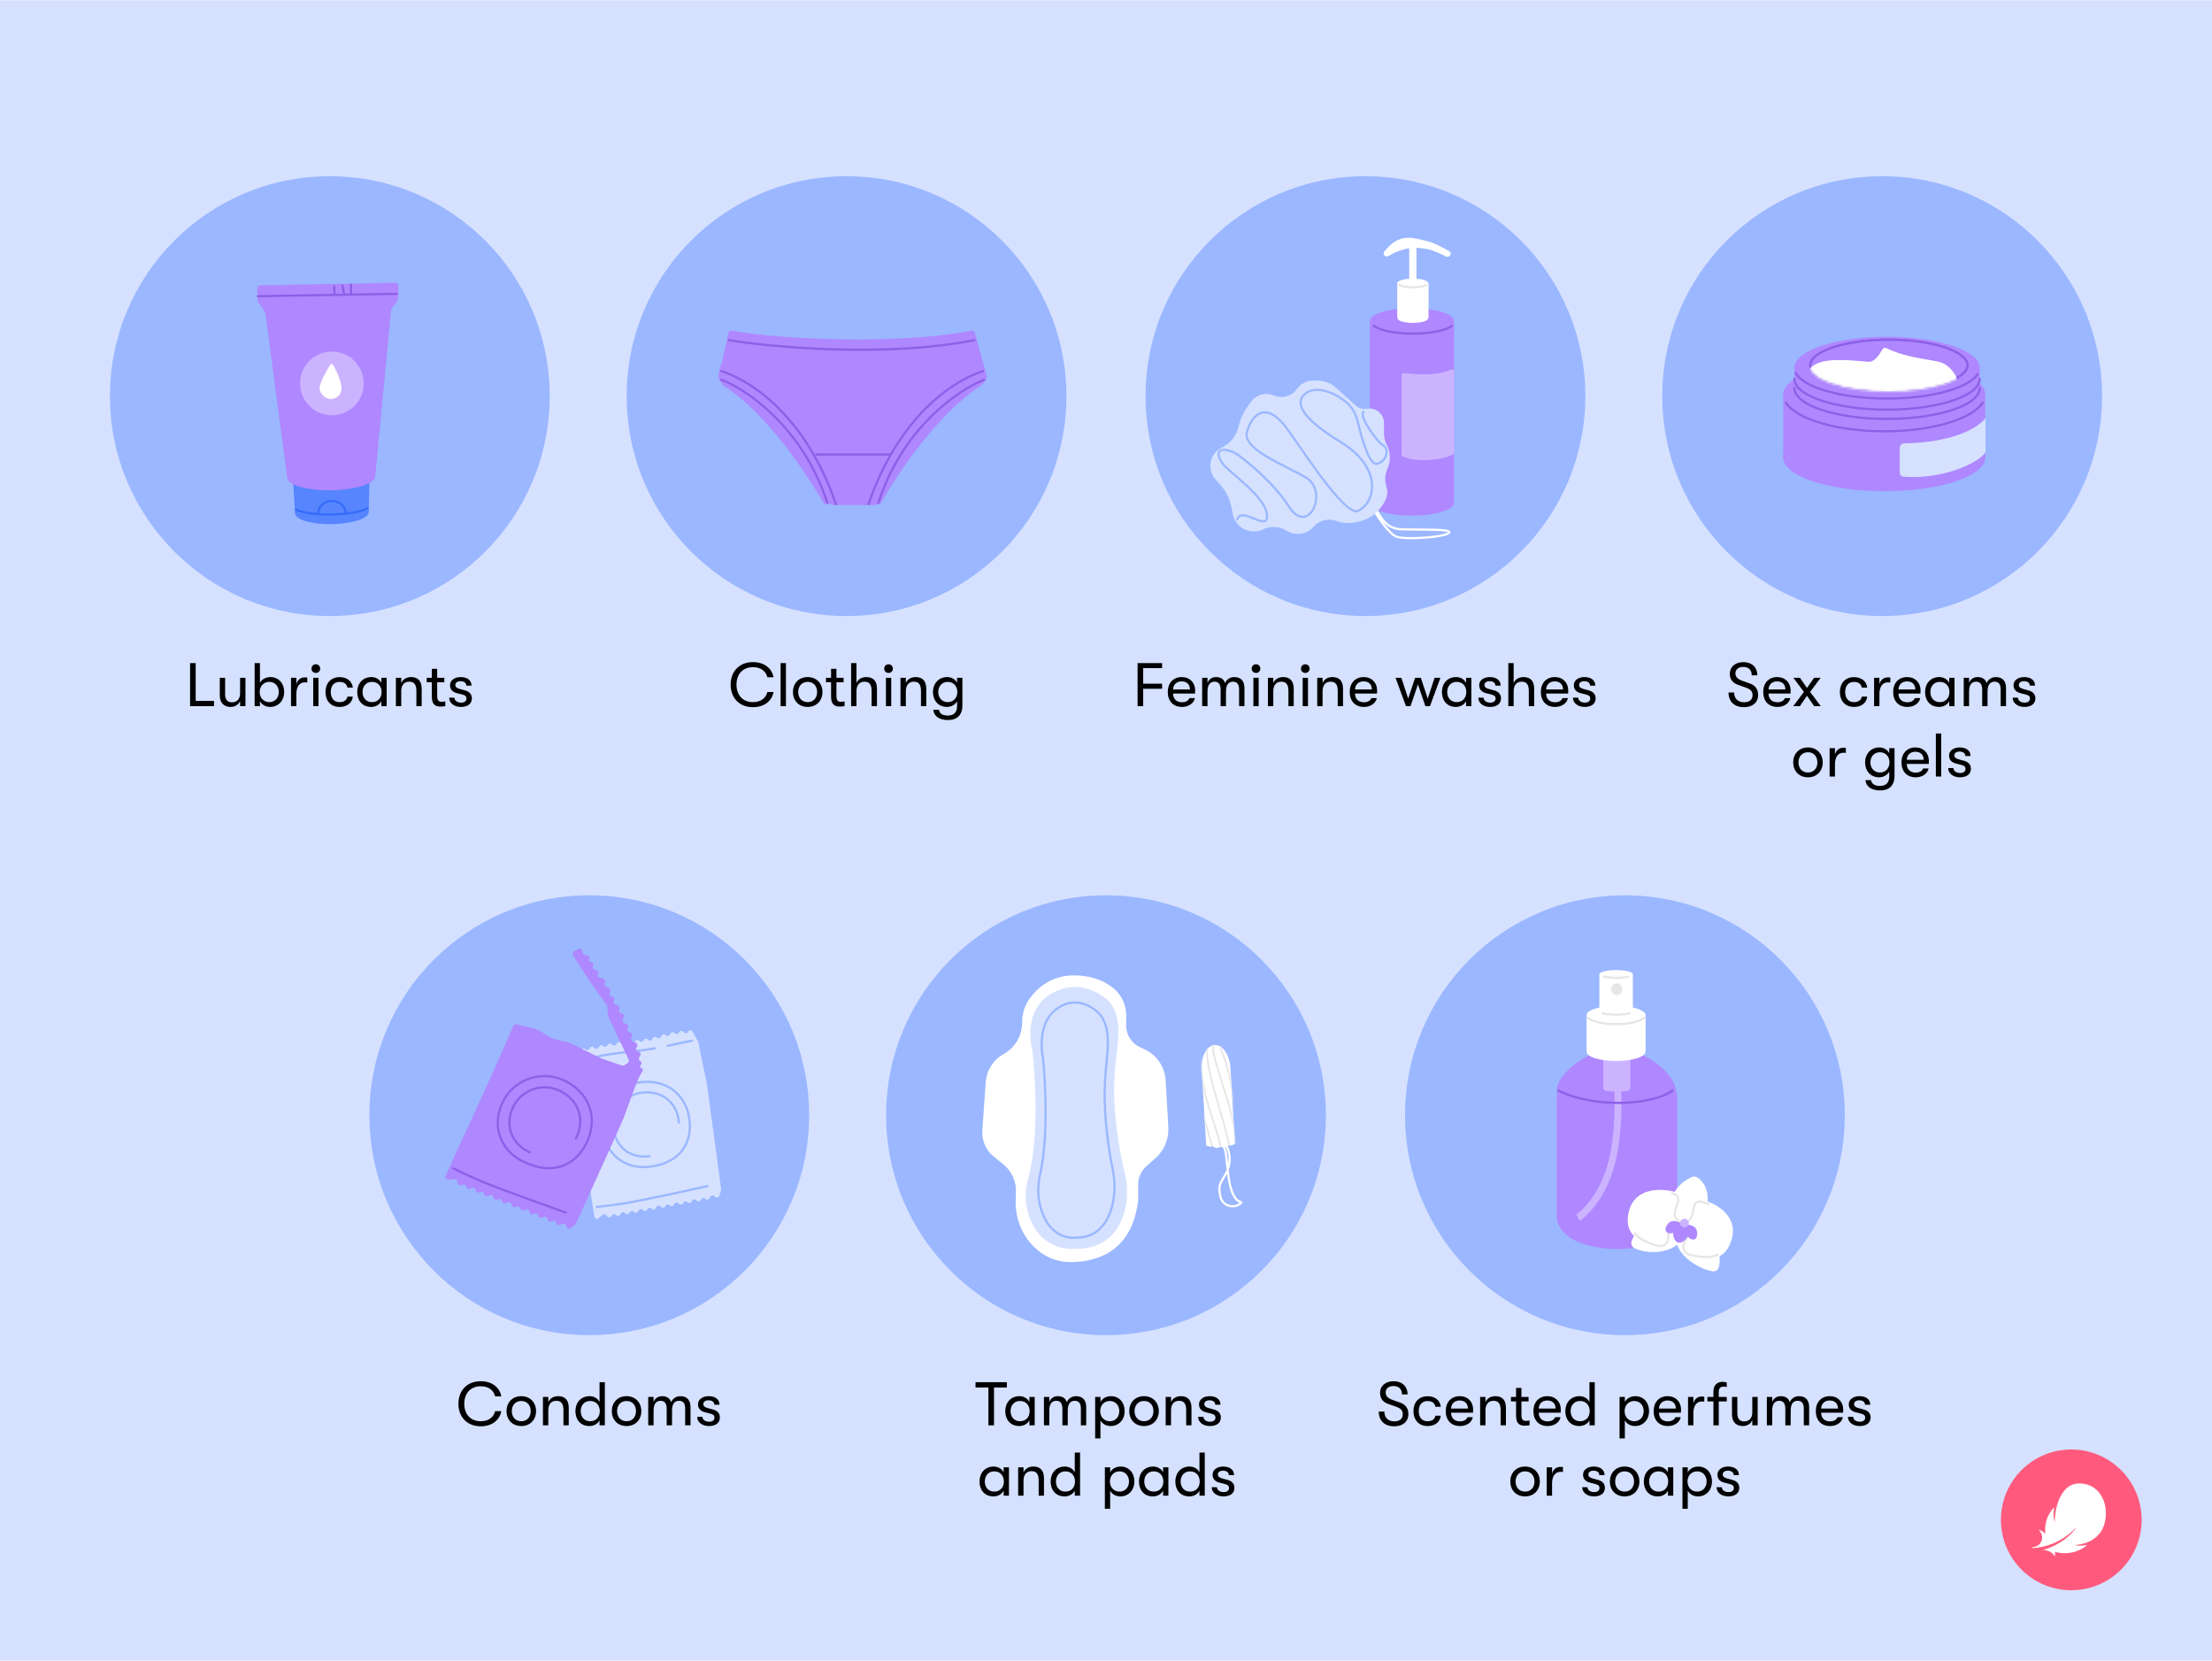 <?xml version="1.0" encoding="utf-8"?>
<svg xmlns="http://www.w3.org/2000/svg" fill="none" height="750" viewBox="0 0 1006 755" width="999">
<rect fill="#D5E1FF" height="755" width="1006"/>
<circle cx="268" cy="507" fill="#9BB7FF" r="100"/>
<path d="M269.677 549L270.327 553.109C270.468 554.001 271.515 554.39 272.22 553.813L274.077 552.292C274.563 551.894 275.266 551.939 275.682 552.395L276.266 553.036C276.802 553.625 277.764 553.502 278.161 552.794L278.25 552.635C278.641 551.938 279.582 551.805 280.125 552.371L280.18 552.428C280.714 552.985 281.637 552.867 282.039 552.192L282.354 551.664C282.763 550.978 283.705 550.87 284.233 551.449L284.357 551.584C284.893 552.173 285.854 552.05 286.251 551.342L286.341 551.183C286.732 550.486 287.673 550.353 288.215 550.919L288.271 550.977C288.805 551.533 289.728 551.415 290.13 550.74L290.444 550.212C290.853 549.526 291.796 549.418 292.323 549.997L292.447 550.133C292.983 550.721 293.945 550.598 294.342 549.89L294.431 549.731C294.822 549.034 295.763 548.901 296.306 549.467L296.361 549.525C296.895 550.081 297.818 549.963 298.22 549.288L298.568 548.704C298.971 548.028 299.894 547.911 300.427 548.467L300.696 548.747C301.229 549.303 302.152 549.185 302.555 548.51L302.748 548.185C303.151 547.509 304.079 547.403 304.599 547.973C305.127 548.552 306.074 548.431 306.466 547.733L306.692 547.33C307.083 546.633 308.024 546.5 308.567 547.066L308.786 547.295C309.32 547.851 310.243 547.733 310.645 547.058L310.839 546.733C311.242 546.057 312.17 545.951 312.69 546.521C313.218 547.1 314.165 546.979 314.556 546.281L314.782 545.878C315.173 545.181 316.115 545.049 316.657 545.614L316.877 545.843C317.41 546.399 318.333 546.282 318.736 545.606L318.929 545.281C319.332 544.605 320.26 544.499 320.78 545.069C321.308 545.648 322.255 545.527 322.646 544.829L323.058 544.097C323.427 543.438 324.298 543.275 324.857 543.76L325.321 544.163C325.968 544.725 326.99 544.405 327.229 543.565L327.934 541.086C327.979 540.928 327.995 540.787 327.973 540.625C327.507 537.145 321.677 493.605 321.36 492.058C319.323 482.126 318.629 479.922 317.715 473.907C317.692 473.758 317.641 473.613 317.565 473.485L314.849 468.882C314.403 468.126 313.284 468.212 312.926 469.029C312.626 469.713 311.755 469.915 311.209 469.427L310.634 468.913C310.05 468.391 309.118 468.606 308.797 469.338C308.482 470.058 307.572 470.282 306.983 469.784L306.7 469.544C306.112 469.046 305.204 469.257 304.871 469.969L304.734 470.262C304.395 470.986 303.466 471.189 302.881 470.667L302.691 470.496C302.062 469.935 301.055 470.219 300.785 471.034L300.731 471.197C300.466 472 299.483 472.291 298.849 471.755L298.711 471.639C298.123 471.141 297.215 471.352 296.882 472.064L296.745 472.356C296.407 473.08 295.477 473.283 294.893 472.761L294.555 472.459C293.971 471.937 293.039 472.153 292.718 472.885C292.402 473.605 291.493 473.828 290.904 473.33L290.621 473.09C290.033 472.593 289.125 472.804 288.792 473.516L288.624 473.873C288.291 474.585 287.383 474.796 286.795 474.299L286.127 473.733C285.593 473.281 284.776 473.413 284.39 474.014C283.997 474.625 283.161 474.749 282.63 474.274L282.336 474.011C281.742 473.481 280.796 473.7 280.471 474.443L280.395 474.614C280.075 475.345 279.151 475.572 278.554 475.066L278.095 474.678C277.507 474.18 276.598 474.391 276.265 475.103L276.231 475.177C275.892 475.901 274.962 476.104 274.378 475.582L274.245 475.463C273.652 474.933 272.706 475.152 272.38 475.895L272.305 476.066C271.985 476.797 271.061 477.024 270.463 476.518L270.004 476.13C269.416 475.632 268.508 475.843 268.175 476.555L268.14 476.629C267.802 477.353 266.872 477.556 266.288 477.034L266.155 476.915C265.561 476.384 264.615 476.604 264.29 477.347L264.147 477.673C263.821 478.416 262.875 478.635 262.282 478.105L261.82 477.692C261.227 477.162 260.281 477.381 259.955 478.124L259 480.304C258.908 480.515 258.876 480.739 258.912 480.964L269.677 549Z" fill="#D5E1FF"/>
<path d="M292.453 491.87C304.792 490.96 312.866 499.212 313.666 510.067C314.412 520.184 309.05 527.655 298.281 529.955C297.497 530.122 296.683 530.262 295.841 530.374C283.447 532.018 274.939 523.837 274.139 512.982C273.338 502.127 281.538 492.675 292.453 491.87Z" stroke="#9BB7FF" stroke-linecap="round" stroke-linejoin="round"/>
<path d="M308.786 510.337C308.183 502.159 302.1 495.942 292.804 496.627C284.581 497.234 278.403 504.355 279.006 512.533C279.609 520.711 286.019 526.875 295.357 525.637" stroke="#9BB7FF" stroke-linecap="round" stroke-linejoin="round"/>
<path d="M261.52 483.061C261.52 483.061 270.24 480.413 275.869 479.503C284.44 478.117 289.356 478.117 297.896 476.533M314.747 473.11C314.747 473.11 309.06 474.174 303.714 475.421" stroke="#9BB7FF" stroke-linecap="round" stroke-linejoin="round"/>
<path d="M271.371 548.697C271.371 548.697 280.684 547.712 286.419 546.657C298.827 544.377 321.811 539.211 321.811 539.211" stroke="#9BB7FF" stroke-linecap="round" stroke-linejoin="round"/>
<path d="M204.472 530.507L202.729 534.599C202.351 535.488 203.078 536.435 204.045 536.312L206.591 535.988C207.257 535.903 207.869 536.343 207.987 536.992L208.152 537.905C208.305 538.743 209.246 539.177 210.007 538.761L210.178 538.667C210.929 538.258 211.857 538.672 212.028 539.492L212.045 539.576C212.213 540.383 213.116 540.801 213.864 540.417L214.449 540.117C215.209 539.728 216.124 540.165 216.274 540.989L216.309 541.182C216.461 542.02 217.402 542.454 218.164 542.038L218.335 541.944C219.085 541.535 220.013 541.949 220.184 542.769L220.201 542.853C220.369 543.66 221.272 544.078 222.021 543.694L222.605 543.394C223.365 543.005 224.28 543.442 224.43 544.266L224.465 544.459C224.617 545.297 225.558 545.731 226.32 545.315L226.491 545.221C227.241 544.812 228.17 545.226 228.34 546.046L228.358 546.13C228.526 546.937 229.429 547.355 230.177 546.971L230.824 546.64C231.572 546.256 232.475 546.673 232.643 547.48L232.727 547.886C232.895 548.693 233.798 549.11 234.546 548.727L234.907 548.542C235.655 548.158 236.557 548.589 236.704 549.4C236.854 550.225 237.781 550.653 238.532 550.243L238.966 550.006C239.716 549.596 240.644 550.011 240.815 550.831L240.884 551.163C241.052 551.97 241.955 552.387 242.703 552.004L243.063 551.819C243.812 551.435 244.713 551.866 244.861 552.677C245.011 553.502 245.938 553.93 246.688 553.52L247.122 553.283C247.872 552.873 248.8 553.288 248.971 554.108L249.04 554.44C249.208 555.247 250.111 555.664 250.859 555.281L251.219 555.096C251.968 554.712 252.87 555.143 253.017 555.954C253.167 556.779 254.094 557.207 254.844 556.797L255.633 556.366C256.342 555.979 257.223 556.326 257.454 557.083L257.646 557.711C257.914 558.588 259.021 558.878 259.715 558.253L261.762 556.406C261.893 556.288 261.986 556.17 262.059 556.011C263.612 552.593 283.045 509.824 283.636 508.241C287.475 497.957 288.066 495.634 290.735 489.497L292.275 486.824C292.556 486.337 292.294 485.728 291.748 485.596C291.131 485.446 290.9 484.706 291.322 484.228L291.522 484.001C291.926 483.544 291.851 482.849 291.36 482.498L291.037 482.267C290.504 481.887 290.364 481.163 290.714 480.603L291.139 479.925C291.591 479.201 291.209 478.263 290.38 478.062L290.247 478.029C289.44 477.834 289.05 476.935 289.46 476.213L289.722 475.752C290.103 475.08 289.794 474.24 289.069 473.976L287.758 473.5C286.971 473.214 286.69 472.262 287.194 471.589L287.343 471.39C287.882 470.67 287.518 469.651 286.645 469.439L286.182 469.327C285.375 469.132 284.986 468.233 285.395 467.511L285.57 467.203C285.98 466.481 285.59 465.582 284.783 465.387L284.037 465.206C283.247 465.014 282.853 464.146 283.23 463.427L283.671 462.585C284.048 461.866 283.654 460.997 282.864 460.806L282.429 460.7C281.678 460.519 281.276 459.721 281.578 459.013L281.693 458.742C281.971 458.092 281.655 457.352 280.994 457.101L279.809 456.652C279.089 456.38 278.805 455.529 279.214 454.876C279.657 454.168 279.283 453.25 278.472 453.053L278.128 452.97C277.378 452.788 276.976 451.99 277.278 451.283L277.465 450.843C277.713 450.262 277.489 449.595 276.941 449.284L275.541 448.49C275.06 448.217 274.821 447.665 274.951 447.128L275.148 446.314C275.31 445.649 274.902 444.986 274.233 444.823L272.602 444.428C271.839 444.243 271.488 443.381 271.904 442.716C272.321 442.051 271.97 441.188 271.207 441.003L270.393 440.806C269.63 440.621 269.279 439.758 269.695 439.094C270.112 438.429 269.761 437.566 268.998 437.381L268.44 437.246C267.808 437.093 267.536 436.362 267.914 435.832C268.291 435.302 268.019 434.571 267.387 434.418L265.854 434.047C265.25 433.9 264.85 433.343 264.909 432.73L264.923 432.58C265.018 431.588 263.96 430.904 263.066 431.379L261.046 432.454C260.39 432.803 260.166 433.624 260.56 434.237L267.679 445.293L275.936 456.842C276.064 457.022 276.141 457.232 276.16 457.452L276.511 461.623C276.523 461.769 276.561 461.911 276.624 462.043L285.906 481.741C286.177 482.317 285.963 483.007 285.409 483.345L283.885 484.275C283.555 484.476 283.153 484.52 282.791 484.395L273.395 481.148L261.153 475.085C259.825 474.428 258.425 473.919 256.978 473.568L253.592 472.747C251.49 472.238 249.517 471.323 247.787 470.054C246.057 468.786 244.084 467.871 241.982 467.362L234.955 465.659C234.344 465.51 233.715 465.814 233.469 466.391C224.082 488.311 205.493 528.111 204.472 530.507Z" fill="#AF87FF"/>
<path d="M257.545 491.661C269.244 497.841 271.877 509.903 266.44 520.195C261.373 529.788 252.272 533.514 241.207 529.485C240.401 529.191 239.584 528.857 238.758 528.48C226.592 522.934 223.526 510.689 228.963 500.397C234.399 490.105 247.196 486.194 257.545 491.661Z" fill="#AF87FF" stroke="#8D60E7" stroke-linecap="round" stroke-linejoin="round"/>
<path d="M261.864 517.67C265.96 509.916 263.976 500.828 255.162 496.172C247.365 492.053 237.724 495 233.628 502.754C229.532 510.508 231.842 519.733 241.008 523.911" stroke="#8D60E7" stroke-linecap="round" stroke-linejoin="round"/>
<path d="M206.179 531.194C206.179 531.194 215.179 535.587 220.975 537.888C233.514 542.865 257.277 551.231 257.277 551.231" stroke="#8D60E7" stroke-linecap="round" stroke-linejoin="round"/>
<circle cx="503" cy="507" fill="#9BB7FF" r="100"/>
<circle cx="739" cy="507" fill="#9BB7FF" r="100"/>
<circle cx="621" cy="180" fill="#9BB7FF" r="100"/>
<circle cx="856" cy="180" fill="#9BB7FF" r="100"/>
<ellipse cx="45.931" cy="15.31" fill="#AF87FF" rx="45.931" ry="15.31" transform="matrix(-1 -0 -0 1 902.869 192.626)"/>
<ellipse cx="45.931" cy="15.31" fill="#AF87FF" rx="45.931" ry="15.31" transform="matrix(-1 -0 -0 1 902.874 163.972)"/>
<ellipse cx="42.139" cy="14.046" fill="#AF87FF" rx="42.139" ry="14.046" transform="matrix(-1 -0 -0 1 900.346 153.016)"/>
<path d="M902.871 179.167L811.009 179.151L811.003 208.226L902.865 208.243L902.871 179.167Z" fill="#AF87FF"/>
<path d="M900.342 179.142L816.065 179.126L816.067 167.328L900.344 167.343L900.342 179.142Z" fill="#AF87FF"/>
<ellipse cx="36.239" cy="12.08" fill="#8D60E7" rx="36.239" ry="12.08" transform="matrix(-1 -0 -0 1 895.291 153.858)"/>
<path d="M823.31 165.925C823.31 167.374 824.19 168.834 825.967 170.234C827.738 171.631 830.331 172.91 833.581 173.994C840.075 176.16 849.079 177.509 859.047 177.511C869.016 177.513 878.02 176.167 884.515 174.003C887.765 172.92 890.359 171.642 892.13 170.246C893.907 168.846 894.788 167.387 894.788 165.938C894.789 164.489 893.908 163.028 892.132 161.628C890.361 160.232 887.767 158.952 884.517 157.868C878.023 155.702 869.02 154.353 859.051 154.351C849.083 154.35 840.079 155.696 833.584 157.859C830.334 158.942 827.74 160.22 825.968 161.616C824.191 163.016 823.31 164.476 823.31 165.925Z" fill="#AF87FF" stroke="#8D60E7" stroke-linecap="round"/>
<path d="M901.661 183C896.906 190.449 878.686 195.994 856.936 195.99C835.201 195.986 816.994 190.443 812.226 183" stroke="#8D60E7" stroke-linecap="round"/>
<path d="M816.708 169.5C820.188 176.088 837.442 181.097 858.204 181.1C878.454 181.104 895.368 176.346 899.422 170" stroke="#8D60E7" stroke-linecap="round"/>
<path d="M816.066 172.103C816.064 179.861 834.929 186.153 858.202 186.157C881.474 186.161 900.341 179.876 900.343 172.119" stroke="#8D60E7" stroke-linecap="round"/>
<path d="M816.066 176.317C816.065 184.074 834.93 190.366 858.202 190.371C881.475 190.375 900.342 184.09 900.343 176.332" stroke="#8D60E7" stroke-linecap="round"/>
<mask height="26" id="mask0_768_292" maskUnits="userSpaceOnUse" style="mask-type:alpha" width="74" x="822" y="153">
<path d="M823.309 165.925C823.309 167.374 824.189 168.834 825.965 170.234C827.736 171.631 830.33 172.91 833.58 173.994C840.074 176.16 849.078 177.509 859.046 177.511C869.014 177.513 878.018 176.167 884.513 174.003C887.763 172.92 890.358 171.642 892.129 170.246C893.906 168.846 894.787 167.387 894.787 165.938C894.787 164.489 893.907 163.028 892.131 161.628C890.36 160.232 887.766 158.952 884.516 157.868C878.022 155.702 869.018 154.353 859.05 154.351C849.082 154.35 840.078 155.696 833.583 157.859C830.333 158.942 827.738 160.22 825.967 161.616C824.19 163.016 823.309 164.476 823.309 165.925Z" fill="#D9D9D9" stroke="#CFB7FF" stroke-linecap="round"/>
</mask>
<g mask="url(#mask0_768_292)">
<path d="M881.803 164.39C886.185 165.402 888.965 169.588 889.808 171.555C890.65 173.662 888.121 178.803 871.265 182.508C850.195 187.139 818.594 171.542 823.651 166.908C828.708 162.274 840.085 163.54 849.356 164.384C852.885 164.706 854.75 160.812 856.174 158.646C856.585 158.02 857.392 157.896 858.063 158.231C866.318 162.355 876.565 163.18 881.803 164.39Z" fill="white"/>
</g>
<circle cx="385" cy="180" fill="#9BB7FF" r="100"/>
<circle cx="150" cy="180" fill="#9BB7FF" r="100"/>
<path d="M163.611 218.087C163.434 216.833 162.923 213.594 162.293 210.663C161.94 209.021 161.184 208.399 160.433 208.261" stroke="#5685FF" stroke-linecap="round" stroke-miterlimit="10"/>
<path d="M131.865 173.747C132.373 174.289 132.327 175.302 131.78 176.254C130.287 178.854 128.498 181.603 127.791 182.652" stroke="#5685FF" stroke-linecap="round" stroke-miterlimit="10"/>
<path d="M162.078 152.464L164.208 155.457" stroke="#5685FF" stroke-linecap="round" stroke-miterlimit="10"/>
<path clip-rule="evenodd" d="M168.14 212.372L132.986 213.017L134.154 233.302C134.174 233.302 134.194 233.302 134.213 233.301C134.213 233.317 134.213 233.333 134.214 233.348C134.266 236.205 141.805 238.383 151.052 238.214C160.299 238.044 167.752 235.591 167.7 232.734C167.699 232.71 167.698 232.686 167.697 232.662C167.701 232.661 167.706 232.661 167.71 232.661L168.14 212.372Z" fill="#5685FF" fill-rule="evenodd"/>
<path d="M167.131 231.026C164.517 232.533 158.266 233.674 150.952 233.808C143.638 233.942 137.35 233.032 134.682 231.622" stroke="#366CF8" stroke-linecap="round"/>
<path d="M157.205 233.295C157.147 230.118 154.296 227.595 150.838 227.658C147.38 227.722 144.624 230.348 144.682 233.525" stroke="#366CF8" stroke-linecap="round"/>
<path clip-rule="evenodd" d="M116.975 130.969L117.054 135.277C117.075 136.453 117.483 137.588 118.213 138.51L119.667 140.344C120.268 141.102 120.653 142.01 120.78 142.969L130.564 216.68C130.578 216.787 130.605 216.889 130.642 216.986C130.642 216.999 130.642 217.012 130.642 217.025C130.705 220.428 139.721 223.022 150.781 222.819C161.841 222.616 170.756 219.693 170.693 216.29C170.692 216.22 170.687 216.151 170.678 216.081C170.687 216.036 170.694 215.99 170.699 215.944L177.772 141.923C177.864 140.96 178.215 140.039 178.788 139.259L180.174 137.373C180.87 136.425 181.235 135.275 181.213 134.1L181.134 129.792C181.121 129.052 180.51 128.463 179.769 128.476L118.29 129.604C117.55 129.618 116.961 130.229 116.975 130.969Z" fill="#AF87FF" fill-rule="evenodd"/>
<path d="M180.459 133.495L117.36 134.561" stroke="#8D60E7" stroke-linecap="round"/>
<circle cx="150.946" cy="174.233" fill="#CCB3FF" r="14.486" transform="rotate(2.015 150.946 174.233)"/>
<path d="M145.451 177.41C144.689 175.334 147.853 169.332 150.239 165.733C150.537 165.283 151.186 165.291 151.464 165.753C153.701 169.472 156.653 176.512 154.55 179.205C151.679 182.882 146.889 181.331 145.451 177.41Z" fill="white"/>
<path d="M159.656 133.286L159.656 129.316" stroke="#8D60E7" stroke-linecap="round"/>
<path d="M156.431 133.286L155.709 129.677" stroke="#8D60E7" stroke-linecap="round"/>
<path d="M152.077 133.37L152.077 130.123" stroke="#8D60E7" stroke-linecap="round"/>
<circle cx="942" cy="691" fill="#FF5A7D" r="32"/>
<path d="M924.522 703.827C926.71 703.7 930.567 703.158 934.561 701.366C940.875 698.534 944.136 694.403 944.185 694.442C944.342 694.564 942.086 697.807 937.843 700.663C934.805 702.704 932.232 703.764 929.63 704.545C927.994 705.033 930.509 704.159 932.857 705.81C934.469 706.942 934.537 708.173 934.6 707.167C934.63 706.703 934.61 706.039 934.566 705.541C936.051 705.961 938.17 706.352 940.821 706.059C943.712 705.736 946.378 704.662 948.746 702.885C949.576 702.26 948.844 702.445 948.419 702.528C947.384 702.729 945.489 702.934 943.385 702.431C944.805 702.431 953.995 701.767 956.798 693.7C959.776 685.111 955.704 674.447 945.679 674.447C935.65 674.447 934.298 689.345 934.473 692.104C933.966 690.614 933.756 688.422 934.102 686.522C934.234 685.805 934.41 684.984 933.521 686.039C931.817 688.065 929.581 691.977 930.23 697.235C929.439 696.581 928.726 696.127 928.062 695.785C927.315 695.399 926.993 695.248 927.828 696.293C928.487 697.118 929.288 699.003 928.282 700.966C927.511 702.47 926.182 703.212 924.766 703.368C924.093 703.427 924.039 703.856 924.522 703.827Z" fill="white"/>
<path d="M517.365 321V301.4H528.509V303.696H519.913V310.78H528.509V313.076H519.913V321H517.365ZM543.551 313.832C543.551 314.308 543.551 314.672 543.495 315.26H533.499C533.555 317.752 535.095 319.208 537.559 319.208C539.267 319.208 540.443 318.536 540.975 317.304H543.411C542.963 319.684 540.583 321.336 537.559 321.336C533.583 321.336 531.091 318.704 531.091 314.532C531.091 310.444 533.611 307.756 537.447 307.756C541.087 307.756 543.551 310.276 543.551 313.832ZM533.499 313.384H541.171C541.171 311.116 539.771 309.716 537.419 309.716C535.067 309.716 533.611 311.2 533.499 313.384ZM546.729 321V308.092H549.165V310.444C549.641 309.044 550.957 307.756 553.029 307.756C555.297 307.756 556.669 308.82 557.145 310.528C557.705 308.988 559.301 307.756 561.317 307.756C564.789 307.756 565.965 309.996 565.965 312.824V321H563.529V313.3C563.529 310.864 562.465 309.856 560.729 309.856C558.825 309.856 557.565 311.144 557.565 314.28V321H555.129V313.496C555.129 310.696 553.925 309.856 552.357 309.856C550.369 309.856 549.165 311.256 549.165 314.28V321H546.729ZM571.23 305.88C570.054 305.88 569.242 305.012 569.242 303.92C569.242 302.828 570.054 301.932 571.23 301.932C572.378 301.932 573.19 302.828 573.19 303.92C573.19 305.012 572.378 305.88 571.23 305.88ZM570.026 321V308.092H572.434V321H570.026ZM576.643 321V308.092H579.079V310.472C579.779 308.82 581.347 307.756 583.587 307.756C586.751 307.756 588.375 309.604 588.375 313.048V321H585.967V314.112C585.967 311.228 585.015 309.856 582.719 309.856C580.311 309.856 579.079 311.564 579.079 314.168V321H576.643ZM593.652 305.88C592.476 305.88 591.664 305.012 591.664 303.92C591.664 302.828 592.476 301.932 593.652 301.932C594.8 301.932 595.612 302.828 595.612 303.92C595.612 305.012 594.8 305.88 593.652 305.88ZM592.448 321V308.092H594.856V321H592.448ZM599.065 321V308.092H601.501V310.472C602.201 308.82 603.769 307.756 606.009 307.756C609.173 307.756 610.797 309.604 610.797 313.048V321H608.389V314.112C608.389 311.228 607.437 309.856 605.141 309.856C602.733 309.856 601.501 311.564 601.501 314.168V321H599.065ZM626.294 313.832C626.294 314.308 626.294 314.672 626.238 315.26H616.242C616.298 317.752 617.838 319.208 620.302 319.208C622.01 319.208 623.186 318.536 623.718 317.304H626.154C625.706 319.684 623.326 321.336 620.302 321.336C616.326 321.336 613.834 318.704 613.834 314.532C613.834 310.444 616.354 307.756 620.19 307.756C623.83 307.756 626.294 310.276 626.294 313.832ZM616.242 313.384H623.914C623.914 311.116 622.514 309.716 620.162 309.716C617.81 309.716 616.354 311.2 616.242 313.384ZM639.437 321L634.677 308.092H637.337L640.417 317.528L643.581 308.092H646.185L649.321 317.528L652.429 308.092H655.089L650.329 321H648.257L644.869 311.088L641.481 321H639.437ZM662.163 321.336C658.047 321.336 655.779 318.368 655.779 314.56C655.779 310.752 658.215 307.756 662.219 307.756C664.263 307.756 665.943 308.792 666.755 310.388V308.092H669.163V321H666.755V318.732C665.943 320.328 664.095 321.336 662.163 321.336ZM662.499 319.152C665.327 319.152 666.867 317.052 666.867 314.56C666.867 312.068 665.327 309.94 662.499 309.94C659.839 309.94 658.187 311.9 658.187 314.56C658.187 317.192 659.839 319.152 662.499 319.152ZM677.67 321.336C674.506 321.336 672.322 319.516 672.322 317.136H674.73C674.73 318.396 675.906 319.376 677.81 319.376C679.238 319.376 680.19 318.676 680.19 317.528C680.19 316.66 679.798 316.072 678.258 315.68L675.626 315.008C673.722 314.476 672.714 313.244 672.714 311.452C672.714 309.268 674.73 307.756 677.53 307.756C680.61 307.756 682.486 309.24 682.486 311.648H680.106C680.106 310.416 679.126 309.632 677.446 309.632C676.102 309.632 675.122 310.276 675.122 311.34C675.122 312.152 675.598 312.74 676.998 313.132L679.658 313.86C681.562 314.392 682.654 315.652 682.654 317.444C682.654 319.908 680.722 321.336 677.67 321.336ZM692.908 307.756C696.1 307.756 697.724 309.604 697.724 313.048V321H695.288V314.112C695.288 311.228 694.364 309.856 692.04 309.856C689.632 309.856 688.4 311.564 688.4 314.168V321H685.964V301.4H688.4V310.472C689.1 308.82 690.668 307.756 692.908 307.756ZM713.219 313.832C713.219 314.308 713.219 314.672 713.163 315.26H703.167C703.223 317.752 704.763 319.208 707.227 319.208C708.935 319.208 710.111 318.536 710.643 317.304H713.079C712.631 319.684 710.251 321.336 707.227 321.336C703.251 321.336 700.759 318.704 700.759 314.532C700.759 310.444 703.279 307.756 707.115 307.756C710.755 307.756 713.219 310.276 713.219 313.832ZM703.167 313.384H710.839C710.839 311.116 709.439 309.716 707.087 309.716C704.735 309.716 703.279 311.2 703.167 313.384ZM720.709 321.336C717.545 321.336 715.361 319.516 715.361 317.136H717.769C717.769 318.396 718.945 319.376 720.849 319.376C722.277 319.376 723.229 318.676 723.229 317.528C723.229 316.66 722.837 316.072 721.297 315.68L718.665 315.008C716.761 314.476 715.753 313.244 715.753 311.452C715.753 309.268 717.769 307.756 720.569 307.756C723.649 307.756 725.525 309.24 725.525 311.648H723.145C723.145 310.416 722.165 309.632 720.485 309.632C719.141 309.632 718.161 310.276 718.161 311.34C718.161 312.152 718.637 312.74 720.037 313.132L722.697 313.86C724.601 314.392 725.693 315.652 725.693 317.444C725.693 319.908 723.761 321.336 720.709 321.336Z" fill="black"/>
<path d="M793.203 321.448C788.751 321.448 786.119 318.956 786.119 314.756H788.667C788.667 317.5 790.375 319.208 793.175 319.208C795.639 319.208 797.039 318.032 797.039 315.988C797.039 314.252 796.171 313.3 793.903 312.516L790.655 311.368C788.023 310.528 786.707 308.82 786.707 306.216C786.707 303.08 789.227 300.952 792.867 300.952C796.731 300.952 799.223 303.304 799.223 306.944H796.675C796.675 304.536 795.275 303.136 792.783 303.136C790.599 303.136 789.255 304.312 789.255 306.076C789.255 307.728 790.319 308.764 792.727 309.576L795.751 310.64C798.271 311.508 799.587 313.244 799.587 315.904C799.587 319.264 797.095 321.448 793.203 321.448ZM814.358 313.832C814.358 314.308 814.358 314.672 814.302 315.26H804.306C804.362 317.752 805.902 319.208 808.366 319.208C810.074 319.208 811.25 318.536 811.782 317.304H814.218C813.77 319.684 811.39 321.336 808.366 321.336C804.39 321.336 801.898 318.704 801.898 314.532C801.898 310.444 804.418 307.756 808.254 307.756C811.894 307.756 814.358 310.276 814.358 313.832ZM804.306 313.384H811.978C811.978 311.116 810.578 309.716 808.226 309.716C805.874 309.716 804.418 311.2 804.306 313.384ZM815.557 321L820.401 314.504L815.613 308.092H818.609L821.801 312.712L825.021 308.092H828.017L823.229 314.504L828.073 321H825.077L821.801 316.268L818.553 321H815.557ZM843.173 321.336C839.197 321.336 836.761 318.564 836.761 314.56C836.761 310.556 839.197 307.784 843.173 307.784C846.645 307.784 848.885 309.688 849.193 312.572H846.757C846.421 310.864 845.189 309.968 843.145 309.968C840.681 309.968 839.169 311.676 839.169 314.56C839.169 317.416 840.681 319.152 843.145 319.152C845.189 319.152 846.421 318.256 846.757 316.632H849.193C848.885 319.46 846.645 321.336 843.173 321.336ZM852.317 321V308.092H854.753V311.032C855.257 308.848 856.909 307.896 858.533 307.896C858.981 307.896 859.401 307.924 859.709 308.008V310.248C859.289 310.164 858.953 310.164 858.505 310.164C855.957 310.164 854.753 312.488 854.753 315.372V321H852.317ZM873.448 313.832C873.448 314.308 873.448 314.672 873.392 315.26H863.396C863.452 317.752 864.992 319.208 867.456 319.208C869.164 319.208 870.34 318.536 870.872 317.304H873.308C872.86 319.684 870.48 321.336 867.456 321.336C863.48 321.336 860.988 318.704 860.988 314.532C860.988 310.444 863.508 307.756 867.344 307.756C870.984 307.756 873.448 310.276 873.448 313.832ZM863.396 313.384H871.068C871.068 311.116 869.668 309.716 867.316 309.716C864.964 309.716 863.508 311.2 863.396 313.384ZM881.891 321.336C877.775 321.336 875.507 318.368 875.507 314.56C875.507 310.752 877.943 307.756 881.947 307.756C883.991 307.756 885.671 308.792 886.483 310.388V308.092H888.891V321H886.483V318.732C885.671 320.328 883.823 321.336 881.891 321.336ZM882.227 319.152C885.055 319.152 886.595 317.052 886.595 314.56C886.595 312.068 885.055 309.94 882.227 309.94C879.567 309.94 877.915 311.9 877.915 314.56C877.915 317.192 879.567 319.152 882.227 319.152ZM893.086 321V308.092H895.522V310.444C895.998 309.044 897.314 307.756 899.386 307.756C901.654 307.756 903.026 308.82 903.502 310.528C904.062 308.988 905.658 307.756 907.674 307.756C911.146 307.756 912.322 309.996 912.322 312.824V321H909.886V313.3C909.886 310.864 908.822 309.856 907.086 309.856C905.182 309.856 903.922 311.144 903.922 314.28V321H901.486V313.496C901.486 310.696 900.282 309.856 898.714 309.856C896.726 309.856 895.522 311.256 895.522 314.28V321H893.086ZM920.695 321.336C917.531 321.336 915.347 319.516 915.347 317.136H917.755C917.755 318.396 918.931 319.376 920.835 319.376C922.263 319.376 923.215 318.676 923.215 317.528C923.215 316.66 922.823 316.072 921.283 315.68L918.651 315.008C916.747 314.476 915.739 313.244 915.739 311.452C915.739 309.268 917.755 307.756 920.555 307.756C923.635 307.756 925.511 309.24 925.511 311.648H923.131C923.131 310.416 922.151 309.632 920.471 309.632C919.127 309.632 918.147 310.276 918.147 311.34C918.147 312.152 918.623 312.74 920.023 313.132L922.683 313.86C924.587 314.392 925.679 315.652 925.679 317.444C925.679 319.908 923.747 321.336 920.695 321.336ZM822.249 353.336C818.049 353.336 815.529 350.312 815.529 346.56C815.529 342.78 818.049 339.756 822.249 339.756C826.421 339.756 828.969 342.78 828.969 346.56C828.969 350.312 826.421 353.336 822.249 353.336ZM822.249 351.152C824.965 351.152 826.533 349.136 826.533 346.56C826.533 343.956 824.965 341.94 822.249 341.94C819.533 341.94 817.937 343.956 817.937 346.56C817.937 349.136 819.533 351.152 822.249 351.152ZM832.096 353V340.092H834.532V343.032C835.036 340.848 836.688 339.896 838.312 339.896C838.76 339.896 839.18 339.924 839.488 340.008V342.248C839.068 342.164 838.732 342.164 838.284 342.164C835.736 342.164 834.532 344.488 834.532 347.372V353H832.096ZM859.208 340.092H861.616V352.664C861.616 355.128 860.832 356.976 859.376 358.096C858.284 358.908 856.772 359.3 854.924 359.3C853.16 359.3 851.508 358.88 850.332 358.04C849.184 357.228 848.484 356.024 848.428 354.624H850.976C851.144 356.136 852.432 357.256 854.896 357.256C857.696 357.256 859.208 355.912 859.208 352.832V350.732C858.396 352.356 856.492 353.336 854.616 353.336C850.668 353.336 848.232 350.368 848.232 346.56C848.232 342.724 850.836 339.756 854.672 339.756C856.66 339.756 858.396 340.736 859.208 342.388V340.092ZM854.952 351.152C857.668 351.152 859.32 349.08 859.32 346.56C859.32 344.012 857.668 341.94 854.952 341.94C852.376 341.94 850.64 343.9 850.64 346.56C850.64 349.192 852.404 351.152 854.952 351.152ZM877.235 345.832C877.235 346.308 877.235 346.672 877.179 347.26H867.183C867.239 349.752 868.779 351.208 871.243 351.208C872.951 351.208 874.127 350.536 874.659 349.304H877.095C876.647 351.684 874.267 353.336 871.243 353.336C867.267 353.336 864.775 350.704 864.775 346.532C864.775 342.444 867.295 339.756 871.131 339.756C874.771 339.756 877.235 342.276 877.235 345.832ZM867.183 345.384H874.855C874.855 343.116 873.455 341.716 871.103 341.716C868.751 341.716 867.295 343.2 867.183 345.384ZM880.413 353V333.4H882.849V353H880.413ZM891.369 353.336C888.205 353.336 886.021 351.516 886.021 349.136H888.429C888.429 350.396 889.605 351.376 891.509 351.376C892.937 351.376 893.889 350.676 893.889 349.528C893.889 348.66 893.497 348.072 891.957 347.68L889.325 347.008C887.421 346.476 886.413 345.244 886.413 343.452C886.413 341.268 888.429 339.756 891.229 339.756C894.309 339.756 896.185 341.24 896.185 343.648H893.805C893.805 342.416 892.825 341.632 891.145 341.632C889.801 341.632 888.821 342.276 888.821 343.34C888.821 344.152 889.297 344.74 890.697 345.132L893.357 345.86C895.261 346.392 896.353 347.652 896.353 349.444C896.353 351.908 894.421 353.336 891.369 353.336Z" fill="black"/>
<path d="M342.423 321.448C336.067 321.448 332.287 317.024 332.287 311.2C332.287 305.376 336.067 300.952 342.423 300.952C347.715 300.952 351.075 303.892 351.803 307.84H349.003C348.275 305.068 346.063 303.248 342.451 303.248C337.691 303.248 334.947 306.58 334.947 311.2C334.947 315.82 337.691 319.152 342.451 319.152C346.063 319.152 348.275 317.332 349.003 314.56H351.803C351.075 318.508 347.715 321.448 342.423 321.448ZM355.006 321V301.4H357.442V321H355.006ZM367.335 321.336C363.135 321.336 360.615 318.312 360.615 314.56C360.615 310.78 363.135 307.756 367.335 307.756C371.507 307.756 374.055 310.78 374.055 314.56C374.055 318.312 371.507 321.336 367.335 321.336ZM367.335 319.152C370.051 319.152 371.619 317.136 371.619 314.56C371.619 311.956 370.051 309.94 367.335 309.94C364.619 309.94 363.023 311.956 363.023 314.56C363.023 317.136 364.619 319.152 367.335 319.152ZM382.477 318.984C382.953 318.984 383.737 318.9 384.101 318.816V320.972C383.625 321.084 382.757 321.168 381.917 321.168C380.405 321.168 377.969 320.888 377.969 316.716V310.136H375.645V308.092H377.969V304.004H380.405V308.092H383.653V310.136H380.405V316.184C380.405 318.648 381.245 318.984 382.477 318.984ZM394.025 307.756C397.217 307.756 398.841 309.604 398.841 313.048V321H396.405V314.112C396.405 311.228 395.481 309.856 393.157 309.856C390.749 309.856 389.517 311.564 389.517 314.168V321H387.081V301.4H389.517V310.472C390.217 308.82 391.785 307.756 394.025 307.756ZM404.117 305.88C402.941 305.88 402.129 305.012 402.129 303.92C402.129 302.828 402.941 301.932 404.117 301.932C405.265 301.932 406.077 302.828 406.077 303.92C406.077 305.012 405.265 305.88 404.117 305.88ZM402.913 321V308.092H405.321V321H402.913ZM409.53 321V308.092H411.966V310.472C412.666 308.82 414.234 307.756 416.474 307.756C419.638 307.756 421.262 309.604 421.262 313.048V321H418.854V314.112C418.854 311.228 417.902 309.856 415.606 309.856C413.198 309.856 411.966 311.564 411.966 314.168V321H409.53ZM435.274 308.092H437.682V320.664C437.682 323.128 436.898 324.976 435.442 326.096C434.35 326.908 432.838 327.3 430.99 327.3C429.226 327.3 427.574 326.88 426.398 326.04C425.25 325.228 424.55 324.024 424.494 322.624H427.042C427.21 324.136 428.498 325.256 430.962 325.256C433.762 325.256 435.274 323.912 435.274 320.832V318.732C434.462 320.356 432.558 321.336 430.682 321.336C426.734 321.336 424.298 318.368 424.298 314.56C424.298 310.724 426.902 307.756 430.738 307.756C432.726 307.756 434.462 308.736 435.274 310.388V308.092ZM431.018 319.152C433.734 319.152 435.386 317.08 435.386 314.56C435.386 312.012 433.734 309.94 431.018 309.94C428.442 309.94 426.706 311.9 426.706 314.56C426.706 317.192 428.47 319.152 431.018 319.152Z" fill="black"/>
<path d="M86.451 321V301.4H88.999V318.592H97.343V321H86.451ZM104.852 321.336C101.968 321.336 99.952 319.6 99.952 316.044V308.092H102.388V315.484C102.388 317.752 103.228 319.236 105.524 319.236C108.184 319.236 109.192 317.22 109.192 315.148V308.092H111.628V321H109.192V318.648C108.492 320.244 106.98 321.336 104.852 321.336ZM122.983 307.756C126.679 307.756 129.227 310.528 129.227 314.56C129.227 318.508 126.567 321.336 122.843 321.336C120.855 321.336 119.063 320.328 118.223 318.732V321H115.815V301.4H118.223V310.388C119.063 308.764 120.911 307.756 122.983 307.756ZM122.507 319.152C124.999 319.152 126.791 317.248 126.791 314.56C126.791 311.872 124.999 309.94 122.507 309.94C119.931 309.94 118.111 311.844 118.111 314.56C118.111 317.248 119.931 319.152 122.507 319.152ZM132.358 321V308.092H134.794V311.032C135.298 308.848 136.95 307.896 138.574 307.896C139.022 307.896 139.442 307.924 139.75 308.008V310.248C139.33 310.164 138.994 310.164 138.546 310.164C135.998 310.164 134.794 312.488 134.794 315.372V321H132.358ZM143.652 305.88C142.476 305.88 141.664 305.012 141.664 303.92C141.664 302.828 142.476 301.932 143.652 301.932C144.8 301.932 145.612 302.828 145.612 303.92C145.612 305.012 144.8 305.88 143.652 305.88ZM142.448 321V308.092H144.856V321H142.448ZM154.441 321.336C150.465 321.336 148.029 318.564 148.029 314.56C148.029 310.556 150.465 307.784 154.441 307.784C157.913 307.784 160.153 309.688 160.461 312.572H158.025C157.689 310.864 156.457 309.968 154.413 309.968C151.949 309.968 150.437 311.676 150.437 314.56C150.437 317.416 151.949 319.152 154.413 319.152C156.457 319.152 157.689 318.256 158.025 316.632H160.461C160.153 319.46 157.913 321.336 154.441 321.336ZM168.85 321.336C164.734 321.336 162.466 318.368 162.466 314.56C162.466 310.752 164.902 307.756 168.906 307.756C170.95 307.756 172.63 308.792 173.442 310.388V308.092H175.85V321H173.442V318.732C172.63 320.328 170.782 321.336 168.85 321.336ZM169.186 319.152C172.014 319.152 173.554 317.052 173.554 314.56C173.554 312.068 172.014 309.94 169.186 309.94C166.526 309.94 164.874 311.9 164.874 314.56C164.874 317.192 166.526 319.152 169.186 319.152ZM180.045 321V308.092H182.481V310.472C183.181 308.82 184.749 307.756 186.989 307.756C190.153 307.756 191.777 309.604 191.777 313.048V321H189.369V314.112C189.369 311.228 188.417 309.856 186.121 309.856C183.713 309.856 182.481 311.564 182.481 314.168V321H180.045ZM200.899 318.984C201.375 318.984 202.159 318.9 202.523 318.816V320.972C202.047 321.084 201.179 321.168 200.339 321.168C198.827 321.168 196.391 320.888 196.391 316.716V310.136H194.067V308.092H196.391V304.004H198.827V308.092H202.075V310.136H198.827V316.184C198.827 318.648 199.667 318.984 200.899 318.984ZM209.623 321.336C206.459 321.336 204.275 319.516 204.275 317.136H206.683C206.683 318.396 207.859 319.376 209.763 319.376C211.191 319.376 212.143 318.676 212.143 317.528C212.143 316.66 211.751 316.072 210.211 315.68L207.579 315.008C205.675 314.476 204.667 313.244 204.667 311.452C204.667 309.268 206.683 307.756 209.483 307.756C212.563 307.756 214.439 309.24 214.439 311.648H212.059C212.059 310.416 211.079 309.632 209.399 309.632C208.055 309.632 207.075 310.276 207.075 311.34C207.075 312.152 207.551 312.74 208.951 313.132L211.611 313.86C213.515 314.392 214.607 315.652 214.607 317.444C214.607 319.908 212.675 321.336 209.623 321.336Z" fill="black"/>
<path d="M218.62 648.448C212.264 648.448 208.484 644.024 208.484 638.2C208.484 632.376 212.264 627.952 218.62 627.952C223.912 627.952 227.272 630.892 228 634.84H225.2C224.472 632.068 222.26 630.248 218.648 630.248C213.888 630.248 211.144 633.58 211.144 638.2C211.144 642.82 213.888 646.152 218.648 646.152C222.26 646.152 224.472 644.332 225.2 641.56H228C227.272 645.508 223.912 648.448 218.62 648.448ZM237.079 648.336C232.879 648.336 230.359 645.312 230.359 641.56C230.359 637.78 232.879 634.756 237.079 634.756C241.251 634.756 243.799 637.78 243.799 641.56C243.799 645.312 241.251 648.336 237.079 648.336ZM237.079 646.152C239.795 646.152 241.363 644.136 241.363 641.56C241.363 638.956 239.795 636.94 237.079 636.94C234.363 636.94 232.767 638.956 232.767 641.56C232.767 644.136 234.363 646.152 237.079 646.152ZM246.926 648V635.092H249.362V637.472C250.062 635.82 251.63 634.756 253.87 634.756C257.034 634.756 258.658 636.604 258.658 640.048V648H256.25V641.112C256.25 638.228 255.298 636.856 253.002 636.856C250.594 636.856 249.362 638.564 249.362 641.168V648H246.926ZM272.671 628.4H275.079V648H272.671V645.732C271.859 647.328 270.011 648.336 268.079 648.336C263.963 648.336 261.695 645.368 261.695 641.56C261.695 637.752 264.131 634.756 268.135 634.756C270.179 634.756 271.859 635.792 272.671 637.388V628.4ZM268.415 646.152C271.243 646.152 272.783 644.052 272.783 641.56C272.783 639.068 271.243 636.94 268.415 636.94C265.755 636.94 264.103 638.9 264.103 641.56C264.103 644.192 265.755 646.152 268.415 646.152ZM284.958 648.336C280.758 648.336 278.238 645.312 278.238 641.56C278.238 637.78 280.758 634.756 284.958 634.756C289.13 634.756 291.678 637.78 291.678 641.56C291.678 645.312 289.13 648.336 284.958 648.336ZM284.958 646.152C287.674 646.152 289.242 644.136 289.242 641.56C289.242 638.956 287.674 636.94 284.958 636.94C282.242 636.94 280.646 638.956 280.646 641.56C280.646 644.136 282.242 646.152 284.958 646.152ZM294.805 648V635.092H297.241V637.444C297.717 636.044 299.033 634.756 301.105 634.756C303.373 634.756 304.745 635.82 305.221 637.528C305.781 635.988 307.377 634.756 309.393 634.756C312.865 634.756 314.041 636.996 314.041 639.824V648H311.605V640.3C311.605 637.864 310.541 636.856 308.805 636.856C306.901 636.856 305.641 638.144 305.641 641.28V648H303.205V640.496C303.205 637.696 302.001 636.856 300.433 636.856C298.445 636.856 297.241 638.256 297.241 641.28V648H294.805ZM322.414 648.336C319.25 648.336 317.066 646.516 317.066 644.136H319.474C319.474 645.396 320.65 646.376 322.554 646.376C323.982 646.376 324.934 645.676 324.934 644.528C324.934 643.66 324.542 643.072 323.002 642.68L320.37 642.008C318.466 641.476 317.458 640.244 317.458 638.452C317.458 636.268 319.474 634.756 322.274 634.756C325.354 634.756 327.23 636.24 327.23 638.648H324.85C324.85 637.416 323.87 636.632 322.19 636.632C320.846 636.632 319.866 637.276 319.866 638.34C319.866 639.152 320.342 639.74 321.742 640.132L324.402 640.86C326.306 641.392 327.398 642.652 327.398 644.444C327.398 646.908 325.466 648.336 322.414 648.336Z" fill="black"/>
<path d="M449.514 648V630.808H443.662V628.4H457.914V630.808H452.062V648H449.514ZM463.575 648.336C459.459 648.336 457.191 645.368 457.191 641.56C457.191 637.752 459.627 634.756 463.631 634.756C465.675 634.756 467.355 635.792 468.167 637.388V635.092H470.575V648H468.167V645.732C467.355 647.328 465.507 648.336 463.575 648.336ZM463.911 646.152C466.739 646.152 468.279 644.052 468.279 641.56C468.279 639.068 466.739 636.94 463.911 636.94C461.251 636.94 459.599 638.9 459.599 641.56C459.599 644.192 461.251 646.152 463.911 646.152ZM474.77 648V635.092H477.206V637.444C477.682 636.044 478.998 634.756 481.07 634.756C483.338 634.756 484.71 635.82 485.186 637.528C485.746 635.988 487.342 634.756 489.358 634.756C492.83 634.756 494.006 636.996 494.006 639.824V648H491.57V640.3C491.57 637.864 490.506 636.856 488.77 636.856C486.866 636.856 485.606 638.144 485.606 641.28V648H483.17V640.496C483.17 637.696 481.966 636.856 480.398 636.856C478.41 636.856 477.206 638.256 477.206 641.28V648H474.77ZM505.235 634.756C508.931 634.756 511.479 637.528 511.479 641.56C511.479 645.508 508.819 648.336 505.095 648.336C503.107 648.336 501.315 647.328 500.475 645.732V653.964H498.067V635.092H500.475V637.388C501.315 635.764 503.163 634.756 505.235 634.756ZM504.759 646.152C507.251 646.152 509.043 644.248 509.043 641.56C509.043 638.872 507.251 636.94 504.759 636.94C502.183 636.94 500.363 638.844 500.363 641.56C500.363 644.248 502.183 646.152 504.759 646.152ZM520.294 648.336C516.094 648.336 513.574 645.312 513.574 641.56C513.574 637.78 516.094 634.756 520.294 634.756C524.466 634.756 527.014 637.78 527.014 641.56C527.014 645.312 524.466 648.336 520.294 648.336ZM520.294 646.152C523.01 646.152 524.578 644.136 524.578 641.56C524.578 638.956 523.01 636.94 520.294 636.94C517.578 636.94 515.982 638.956 515.982 641.56C515.982 644.136 517.578 646.152 520.294 646.152ZM530.141 648V635.092H532.577V637.472C533.277 635.82 534.845 634.756 537.085 634.756C540.249 634.756 541.873 636.604 541.873 640.048V648H539.465V641.112C539.465 638.228 538.513 636.856 536.217 636.856C533.809 636.856 532.577 638.564 532.577 641.168V648H530.141ZM550.258 648.336C547.094 648.336 544.91 646.516 544.91 644.136H547.318C547.318 645.396 548.494 646.376 550.398 646.376C551.826 646.376 552.778 645.676 552.778 644.528C552.778 643.66 552.386 643.072 550.846 642.68L548.214 642.008C546.31 641.476 545.302 640.244 545.302 638.452C545.302 636.268 547.318 634.756 550.118 634.756C553.198 634.756 555.074 636.24 555.074 638.648H552.694C552.694 637.416 551.714 636.632 550.034 636.632C548.69 636.632 547.71 637.276 547.71 638.34C547.71 639.152 548.186 639.74 549.586 640.132L552.246 640.86C554.15 641.392 555.242 642.652 555.242 644.444C555.242 646.908 553.31 648.336 550.258 648.336ZM451.858 680.336C447.742 680.336 445.474 677.368 445.474 673.56C445.474 669.752 447.91 666.756 451.914 666.756C453.958 666.756 455.638 667.792 456.45 669.388V667.092H458.858V680H456.45V677.732C455.638 679.328 453.79 680.336 451.858 680.336ZM452.194 678.152C455.022 678.152 456.562 676.052 456.562 673.56C456.562 671.068 455.022 668.94 452.194 668.94C449.534 668.94 447.882 670.9 447.882 673.56C447.882 676.192 449.534 678.152 452.194 678.152ZM463.053 680V667.092H465.489V669.472C466.189 667.82 467.757 666.756 469.997 666.756C473.161 666.756 474.785 668.604 474.785 672.048V680H472.377V673.112C472.377 670.228 471.425 668.856 469.129 668.856C466.721 668.856 465.489 670.564 465.489 673.168V680H463.053ZM488.798 660.4H491.206V680H488.798V677.732C487.986 679.328 486.138 680.336 484.206 680.336C480.09 680.336 477.822 677.368 477.822 673.56C477.822 669.752 480.258 666.756 484.262 666.756C486.306 666.756 487.986 667.792 488.798 669.388V660.4ZM484.542 678.152C487.37 678.152 488.91 676.052 488.91 673.56C488.91 671.068 487.37 668.94 484.542 668.94C481.882 668.94 480.23 670.9 480.23 673.56C480.23 676.192 481.882 678.152 484.542 678.152ZM509.651 666.756C513.347 666.756 515.895 669.528 515.895 673.56C515.895 677.508 513.235 680.336 509.511 680.336C507.523 680.336 505.731 679.328 504.891 677.732V685.964H502.483V667.092H504.891V669.388C505.731 667.764 507.579 666.756 509.651 666.756ZM509.175 678.152C511.667 678.152 513.459 676.248 513.459 673.56C513.459 670.872 511.667 668.94 509.175 668.94C506.599 668.94 504.779 670.844 504.779 673.56C504.779 676.248 506.599 678.152 509.175 678.152ZM524.374 680.336C520.258 680.336 517.99 677.368 517.99 673.56C517.99 669.752 520.426 666.756 524.43 666.756C526.474 666.756 528.154 667.792 528.966 669.388V667.092H531.374V680H528.966V677.732C528.154 679.328 526.306 680.336 524.374 680.336ZM524.71 678.152C527.538 678.152 529.078 676.052 529.078 673.56C529.078 671.068 527.538 668.94 524.71 668.94C522.05 668.94 520.398 670.9 520.398 673.56C520.398 676.192 522.05 678.152 524.71 678.152ZM545.509 660.4H547.917V680H545.509V677.732C544.697 679.328 542.849 680.336 540.917 680.336C536.801 680.336 534.533 677.368 534.533 673.56C534.533 669.752 536.969 666.756 540.973 666.756C543.017 666.756 544.697 667.792 545.509 669.388V660.4ZM541.253 678.152C544.081 678.152 545.621 676.052 545.621 673.56C545.621 671.068 544.081 668.94 541.253 668.94C538.593 668.94 536.941 670.9 536.941 673.56C536.941 676.192 538.593 678.152 541.253 678.152ZM556.424 680.336C553.26 680.336 551.076 678.516 551.076 676.136H553.484C553.484 677.396 554.66 678.376 556.564 678.376C557.992 678.376 558.944 677.676 558.944 676.528C558.944 675.66 558.552 675.072 557.012 674.68L554.38 674.008C552.476 673.476 551.468 672.244 551.468 670.452C551.468 668.268 553.484 666.756 556.284 666.756C559.364 666.756 561.24 668.24 561.24 670.648H558.86C558.86 669.416 557.88 668.632 556.2 668.632C554.856 668.632 553.876 669.276 553.876 670.34C553.876 671.152 554.352 671.74 555.752 672.132L558.412 672.86C560.316 673.392 561.408 674.652 561.408 676.444C561.408 678.908 559.476 680.336 556.424 680.336Z" fill="black"/>
<path d="M634.134 648.448C629.682 648.448 627.05 645.956 627.05 641.756H629.598C629.598 644.5 631.306 646.208 634.106 646.208C636.57 646.208 637.97 645.032 637.97 642.988C637.97 641.252 637.102 640.3 634.834 639.516L631.586 638.368C628.954 637.528 627.638 635.82 627.638 633.216C627.638 630.08 630.158 627.952 633.798 627.952C637.662 627.952 640.154 630.304 640.154 633.944H637.606C637.606 631.536 636.206 630.136 633.714 630.136C631.53 630.136 630.186 631.312 630.186 633.076C630.186 634.728 631.25 635.764 633.658 636.576L636.682 637.64C639.202 638.508 640.518 640.244 640.518 642.904C640.518 646.264 638.026 648.448 634.134 648.448ZM649.242 648.336C645.266 648.336 642.83 645.564 642.83 641.56C642.83 637.556 645.266 634.784 649.242 634.784C652.714 634.784 654.954 636.688 655.262 639.572H652.826C652.49 637.864 651.258 636.968 649.214 636.968C646.75 636.968 645.238 638.676 645.238 641.56C645.238 644.416 646.75 646.152 649.214 646.152C651.258 646.152 652.49 645.256 652.826 643.632H655.262C654.954 646.46 652.714 648.336 649.242 648.336ZM669.973 640.832C669.973 641.308 669.973 641.672 669.917 642.26H659.921C659.977 644.752 661.517 646.208 663.981 646.208C665.689 646.208 666.865 645.536 667.397 644.304H669.833C669.385 646.684 667.005 648.336 663.981 648.336C660.005 648.336 657.513 645.704 657.513 641.532C657.513 637.444 660.033 634.756 663.869 634.756C667.509 634.756 669.973 637.276 669.973 640.832ZM659.921 640.384H667.593C667.593 638.116 666.193 636.716 663.841 636.716C661.489 636.716 660.033 638.2 659.921 640.384ZM673.151 648V635.092H675.587V637.472C676.287 635.82 677.855 634.756 680.095 634.756C683.259 634.756 684.883 636.604 684.883 640.048V648H682.475V641.112C682.475 638.228 681.523 636.856 679.227 636.856C676.819 636.856 675.587 638.564 675.587 641.168V648H673.151ZM694.004 645.984C694.48 645.984 695.264 645.9 695.628 645.816V647.972C695.152 648.084 694.284 648.168 693.444 648.168C691.932 648.168 689.496 647.888 689.496 643.716V637.136H687.172V635.092H689.496V631.004H691.932V635.092H695.18V637.136H691.932V643.184C691.932 645.648 692.772 645.984 694.004 645.984ZM709.84 640.832C709.84 641.308 709.84 641.672 709.784 642.26H699.788C699.844 644.752 701.384 646.208 703.848 646.208C705.556 646.208 706.732 645.536 707.264 644.304H709.7C709.252 646.684 706.872 648.336 703.848 648.336C699.872 648.336 697.38 645.704 697.38 641.532C697.38 637.444 699.9 634.756 703.736 634.756C707.376 634.756 709.84 637.276 709.84 640.832ZM699.788 640.384H707.46C707.46 638.116 706.06 636.716 703.708 636.716C701.356 636.716 699.9 638.2 699.788 640.384ZM722.876 628.4H725.284V648H722.876V645.732C722.064 647.328 720.216 648.336 718.284 648.336C714.168 648.336 711.9 645.368 711.9 641.56C711.9 637.752 714.336 634.756 718.34 634.756C720.384 634.756 722.064 635.792 722.876 637.388V628.4ZM718.62 646.152C721.448 646.152 722.988 644.052 722.988 641.56C722.988 639.068 721.448 636.94 718.62 636.94C715.96 636.94 714.308 638.9 714.308 641.56C714.308 644.192 715.96 646.152 718.62 646.152ZM743.729 634.756C747.425 634.756 749.973 637.528 749.973 641.56C749.973 645.508 747.313 648.336 743.589 648.336C741.601 648.336 739.809 647.328 738.969 645.732V653.964H736.561V635.092H738.969V637.388C739.809 635.764 741.657 634.756 743.729 634.756ZM743.253 646.152C745.745 646.152 747.537 644.248 747.537 641.56C747.537 638.872 745.745 636.94 743.253 636.94C740.677 636.94 738.857 638.844 738.857 641.56C738.857 644.248 740.677 646.152 743.253 646.152ZM764.528 640.832C764.528 641.308 764.528 641.672 764.472 642.26H754.476C754.532 644.752 756.072 646.208 758.536 646.208C760.244 646.208 761.42 645.536 761.952 644.304H764.388C763.94 646.684 761.56 648.336 758.536 648.336C754.56 648.336 752.068 645.704 752.068 641.532C752.068 637.444 754.588 634.756 758.424 634.756C762.064 634.756 764.528 637.276 764.528 640.832ZM754.476 640.384H762.148C762.148 638.116 760.748 636.716 758.396 636.716C756.044 636.716 754.588 638.2 754.476 640.384ZM767.705 648V635.092H770.141V638.032C770.645 635.848 772.297 634.896 773.921 634.896C774.369 634.896 774.789 634.924 775.097 635.008V637.248C774.677 637.164 774.341 637.164 773.893 637.164C771.345 637.164 770.141 639.488 770.141 642.372V648H767.705ZM783.978 630.416C782.998 630.416 781.682 630.612 781.682 632.796V635.092H785.322V637.136H781.682V648H779.246V637.136H776.502V635.092H779.246V632.852C779.246 628.82 781.962 628.232 783.362 628.232C784.202 628.232 784.902 628.372 785.322 628.54V630.612C784.902 630.5 784.482 630.416 783.978 630.416ZM792.59 648.336C789.706 648.336 787.69 646.6 787.69 643.044V635.092H790.126V642.484C790.126 644.752 790.966 646.236 793.262 646.236C795.922 646.236 796.93 644.22 796.93 642.148V635.092H799.366V648H796.93V645.648C796.23 647.244 794.718 648.336 792.59 648.336ZM803.553 648V635.092H805.989V637.444C806.465 636.044 807.781 634.756 809.853 634.756C812.121 634.756 813.493 635.82 813.969 637.528C814.529 635.988 816.125 634.756 818.141 634.756C821.613 634.756 822.789 636.996 822.789 639.824V648H820.353V640.3C820.353 637.864 819.289 636.856 817.553 636.856C815.649 636.856 814.389 638.144 814.389 641.28V648H811.953V640.496C811.953 637.696 810.749 636.856 809.181 636.856C807.193 636.856 805.989 638.256 805.989 641.28V648H803.553ZM838.274 640.832C838.274 641.308 838.274 641.672 838.218 642.26H828.222C828.278 644.752 829.818 646.208 832.282 646.208C833.99 646.208 835.166 645.536 835.698 644.304H838.134C837.686 646.684 835.306 648.336 832.282 648.336C828.306 648.336 825.814 645.704 825.814 641.532C825.814 637.444 828.334 634.756 832.17 634.756C835.81 634.756 838.274 637.276 838.274 640.832ZM828.222 640.384H835.894C835.894 638.116 834.494 636.716 832.142 636.716C829.79 636.716 828.334 638.2 828.222 640.384ZM845.764 648.336C842.6 648.336 840.416 646.516 840.416 644.136H842.824C842.824 645.396 844 646.376 845.904 646.376C847.332 646.376 848.284 645.676 848.284 644.528C848.284 643.66 847.892 643.072 846.352 642.68L843.72 642.008C841.816 641.476 840.808 640.244 840.808 638.452C840.808 636.268 842.824 634.756 845.624 634.756C848.704 634.756 850.58 636.24 850.58 638.648H848.2C848.2 637.416 847.22 636.632 845.54 636.632C844.196 636.632 843.216 637.276 843.216 638.34C843.216 639.152 843.692 639.74 845.092 640.132L847.752 640.86C849.656 641.392 850.748 642.652 850.748 644.444C850.748 646.908 848.816 648.336 845.764 648.336ZM693.587 680.336C689.387 680.336 686.867 677.312 686.867 673.56C686.867 669.78 689.387 666.756 693.587 666.756C697.759 666.756 700.307 669.78 700.307 673.56C700.307 677.312 697.759 680.336 693.587 680.336ZM693.587 678.152C696.303 678.152 697.871 676.136 697.871 673.56C697.871 670.956 696.303 668.94 693.587 668.94C690.871 668.94 689.275 670.956 689.275 673.56C689.275 676.136 690.871 678.152 693.587 678.152ZM703.434 680V667.092H705.87V670.032C706.374 667.848 708.026 666.896 709.65 666.896C710.098 666.896 710.518 666.924 710.826 667.008V669.248C710.406 669.164 710.07 669.164 709.622 669.164C707.074 669.164 705.87 671.488 705.87 674.372V680H703.434ZM724.918 680.336C721.754 680.336 719.57 678.516 719.57 676.136H721.978C721.978 677.396 723.154 678.376 725.058 678.376C726.486 678.376 727.438 677.676 727.438 676.528C727.438 675.66 727.046 675.072 725.506 674.68L722.874 674.008C720.97 673.476 719.962 672.244 719.962 670.452C719.962 668.268 721.978 666.756 724.778 666.756C727.858 666.756 729.734 668.24 729.734 670.648H727.354C727.354 669.416 726.374 668.632 724.694 668.632C723.35 668.632 722.37 669.276 722.37 670.34C722.37 671.152 722.846 671.74 724.246 672.132L726.906 672.86C728.81 673.392 729.902 674.652 729.902 676.444C729.902 678.908 727.97 680.336 724.918 680.336ZM738.868 680.336C734.668 680.336 732.148 677.312 732.148 673.56C732.148 669.78 734.668 666.756 738.868 666.756C743.04 666.756 745.588 669.78 745.588 673.56C745.588 677.312 743.04 680.336 738.868 680.336ZM738.868 678.152C741.584 678.152 743.152 676.136 743.152 673.56C743.152 670.956 741.584 668.94 738.868 668.94C736.152 668.94 734.556 670.956 734.556 673.56C734.556 676.136 736.152 678.152 738.868 678.152ZM753.981 680.336C749.865 680.336 747.597 677.368 747.597 673.56C747.597 669.752 750.033 666.756 754.037 666.756C756.081 666.756 757.761 667.792 758.573 669.388V667.092H760.981V680H758.573V677.732C757.761 679.328 755.913 680.336 753.981 680.336ZM754.317 678.152C757.145 678.152 758.685 676.052 758.685 673.56C758.685 671.068 757.145 668.94 754.317 668.94C751.657 668.94 750.005 670.9 750.005 673.56C750.005 676.192 751.657 678.152 754.317 678.152ZM772.344 666.756C776.04 666.756 778.588 669.528 778.588 673.56C778.588 677.508 775.928 680.336 772.204 680.336C770.216 680.336 768.424 679.328 767.584 677.732V685.964H765.176V667.092H767.584V669.388C768.424 667.764 770.272 666.756 772.344 666.756ZM771.868 678.152C774.36 678.152 776.152 676.248 776.152 673.56C776.152 670.872 774.36 668.94 771.868 668.94C769.292 668.94 767.472 670.844 767.472 673.56C767.472 676.248 769.292 678.152 771.868 678.152ZM786.031 680.336C782.867 680.336 780.683 678.516 780.683 676.136H783.091C783.091 677.396 784.267 678.376 786.171 678.376C787.599 678.376 788.551 677.676 788.551 676.528C788.551 675.66 788.159 675.072 786.619 674.68L783.987 674.008C782.083 673.476 781.075 672.244 781.075 670.452C781.075 668.268 783.091 666.756 785.891 666.756C788.971 666.756 790.847 668.24 790.847 670.648H788.467C788.467 669.416 787.487 668.632 785.807 668.632C784.463 668.632 783.483 669.276 783.483 670.34C783.483 671.152 783.959 671.74 785.359 672.132L788.019 672.86C789.923 673.392 791.015 674.652 791.015 676.444C791.015 678.908 789.083 680.336 786.031 680.336Z" fill="black"/>
<rect fill="#AF87FF" height="81.844" transform="matrix(-1 0 0 1 661.26 146.253)" width="38.253"/>
<ellipse cx="19.127" cy="5.782" fill="#AF87FF" rx="19.127" ry="5.782" transform="matrix(-1 0 0 1 661.26 222.76)"/>
<ellipse cx="19.127" cy="5.782" fill="#AF87FF" rx="19.127" ry="5.782" transform="matrix(-1 0 0 1 661.26 140.026)"/>
<path d="M660.371 148.033C657.603 150.115 650.681 151.591 642.579 151.591C634.477 151.591 627.555 150.115 624.787 148.033" stroke="#8D60E7" stroke-linecap="round" stroke-width="0.979"/>
<path d="M649.696 128.46H635.462V144.473H649.696V128.46Z" fill="white"/>
<ellipse cx="6.918" cy="1.977" fill="white" rx="6.918" ry="1.977" transform="matrix(-1 0 0 1 649.467 142.738)"/>
<ellipse cx="6.918" cy="1.977" fill="white" rx="6.918" ry="1.977" transform="matrix(-1 0 0 1 649.467 126.562)"/>
<path d="M636.289 129.382C637.397 130.052 639.783 130.516 642.549 130.516C645.18 130.516 647.467 130.096 648.637 129.478" stroke="#E6E6E6" stroke-linecap="round" stroke-width="0.979"/>
<path d="M644.196 111.409H640.901V128.54H644.196V111.409Z" fill="white"/>
<path d="M634.874 109.432C632.818 110.504 630.614 112.982 629.566 114.252C629.184 114.714 629.166 115.366 629.498 115.865C629.923 116.501 630.778 116.685 631.439 116.299C632.471 115.695 633.992 114.852 635.203 114.373C640.133 112.427 643.488 112.154 648.71 113.056C651.802 113.59 655.856 115.569 657.659 116.508C658.216 116.798 658.901 116.702 659.345 116.258C659.976 115.627 659.862 114.581 659.096 114.125C656.803 112.761 652.277 110.254 648.71 109.432C643.445 108.218 639.665 106.933 634.874 109.432Z" fill="white"/>
<path d="M637.411 206.659V170.42C637.411 169.889 637.879 169.477 638.407 169.533C650.578 170.825 656.198 169.704 659.925 167.897C660.544 167.597 661.296 168.029 661.296 168.718V205.727C661.296 206.035 661.139 206.323 660.869 206.472C655.597 209.379 643.74 210.18 637.886 207.43C637.589 207.29 637.411 206.987 637.411 206.659Z" fill="#CCB3FF"/>
<path d="M626.04 231.987C628.346 235.611 630.652 240.289 637.241 240.553C645.477 240.882 660.961 240.223 658.984 242.2C657.008 244.177 638.888 245.495 634.935 243.847C631.772 242.53 627.138 235.611 625.051 232.317" stroke="white" stroke-linecap="round" stroke-linejoin="round" stroke-width="0.979"/>
<path d="M629.423 228.543C625.661 234.992 620.483 236.561 616.625 237.362C613.958 237.915 611.092 237.871 608.498 237.041L607.287 236.653C603.715 235.51 599.806 236.604 597.345 239.434C594.504 242.7 589.797 243.6 585.952 241.611L584.234 240.723C581.307 239.208 577.851 239.1 574.835 240.427L574.148 240.729C570.693 242.25 566.67 241.633 563.829 239.147C562.232 237.75 561.136 235.869 560.708 233.792L559.959 230.159C559.228 226.608 557.579 223.312 555.177 220.596L552.788 217.895C551.992 216.996 551.378 215.95 550.981 214.816C549.521 210.642 551.211 206.018 555.018 203.77L557.114 202.533C560.23 200.693 562.322 197.553 563.232 194.051C563.688 192.293 564.261 190.428 564.927 188.955C565.937 186.717 567.689 184.215 569.337 182.112C571.657 179.152 575.667 178.282 579.171 179.647L579.538 179.79C583.296 181.254 587.568 179.964 589.887 176.665C591.528 174.331 594.202 172.942 597.055 172.942H599.134C602.31 172.942 605.371 174.126 607.721 176.262L616.416 184.166C617.889 185.505 619.893 186.095 621.856 185.768C625.817 185.108 629.423 188.162 629.423 192.178V197.11C629.423 198.767 629.809 200.402 630.55 201.884L630.805 202.394C632.464 205.712 632.543 209.599 631.021 212.982C629.981 215.293 629.68 217.87 630.325 220.322C631.088 223.226 631.462 225.048 629.423 228.543Z" fill="#D5E1FF"/>
<path d="M562.703 236.104C564.482 229.431 578.093 243.22 576.047 232.99C574.433 224.92 558.981 214.635 556.115 210.77C552.771 206.26 553.621 202.891 559.976 205.122C561.215 205.556 562.361 206.223 563.419 207C569.205 211.249 579.817 220.309 586.277 230.321C595.173 244.11 604.514 223.184 593.839 216.977C583.163 210.77 564.736 204.078 567.15 196.071C569.565 188.065 576.047 181.372 586.277 196.071C596.508 210.77 612.521 234.974 617.858 232.1C626.31 227.55 628.089 212.084 609.852 200.964C591.615 189.844 588.501 182.727 593.839 178.724C598.301 175.377 606.493 177.626 612.958 183.391C615.511 185.667 616.839 188.93 617.631 192.258C619.66 200.782 623.095 211.66 626.31 210.77C631.202 209.415 631.647 203.633 628.978 202.298C626.31 200.964 617.858 188.954 620.082 187.175" stroke="#9BB7FF" stroke-linecap="round" stroke-linejoin="round" stroke-width="0.979"/>
<path d="M555.167 519.023C556.561 520.962 557.335 522.898 557.584 524.755C558.322 530.253 558.608 544.182 563.754 546.255L564.259 546.459C564.475 546.546 564.524 546.829 564.349 546.983V546.983C560.951 549.978 555.586 548.019 554.918 543.539L554.624 541.567C554.398 540.052 554.691 538.504 555.454 537.176L557.409 533.775C560.527 528.35 559.558 521.5 555.057 517.153V517.153" stroke="white" stroke-linecap="round"/>
<path d="M546.541 486.333C546.54 486.312 546.539 486.29 546.537 486.269C546.186 480.307 548.825 475.301 552.432 475.089C556.039 474.876 559.248 479.537 559.599 485.498C559.6 485.52 559.602 485.541 559.603 485.563L561.623 519.821C561.38 520.289 560.56 520.662 559.705 520.713C559.362 520.733 559.036 520.7 558.75 520.625C558.592 521.161 557.827 521.602 556.883 521.657C556.194 521.698 555.575 521.524 555.206 521.226C554.874 521.565 554.28 521.811 553.591 521.852C552.628 521.908 551.802 521.545 551.603 521.013C551.307 521.143 550.954 521.229 550.572 521.251C549.717 521.302 548.858 521.028 548.562 520.592L546.541 486.333Z" fill="white"/>
<mask height="47" id="mask1_768_292" maskUnits="userSpaceOnUse" style="mask-type:alpha" width="16" x="546" y="475">
<path d="M546.541 486.334C546.539 486.312 546.538 486.291 546.537 486.269C546.185 480.307 548.824 475.302 552.431 475.089C556.038 474.877 559.247 479.537 559.598 485.499C559.6 485.52 559.601 485.542 559.602 485.563L561.623 519.822L561.511 519.828C561.268 520.296 560.559 520.663 559.704 520.713C559.361 520.733 559.035 520.7 558.749 520.625C558.591 521.162 557.826 521.602 556.882 521.658C556.193 521.699 555.575 521.524 555.205 521.227C554.873 521.566 554.279 521.811 553.59 521.852C552.627 521.909 551.802 521.546 551.602 521.014C551.307 521.144 550.954 521.229 550.571 521.252C549.716 521.302 548.969 521.021 548.673 520.585L548.561 520.592L546.541 486.334Z" fill="#D9D9D9"/>
</mask>
<g mask="url(#mask1_768_292)">
<path clip-rule="evenodd" d="M549.895 472.355C549.466 472.95 549.024 473.841 548.782 475.111C547.956 479.451 548.768 485.682 553.46 501.483C553.586 501.908 553.716 502.344 553.848 502.788L553.851 502.799L553.852 502.804L553.853 502.807C554.721 505.723 555.693 508.992 556.535 512.035C557.509 515.557 558.301 518.75 558.56 520.744L559.353 520.641C559.086 518.583 558.278 515.338 557.306 511.822C556.461 508.77 555.487 505.494 554.619 502.578C554.485 502.128 554.354 501.686 554.226 501.255C549.526 485.425 548.784 479.38 549.568 475.261C549.788 474.101 550.185 473.32 550.544 472.823C550.724 472.573 550.894 472.394 551.03 472.275C551.098 472.215 551.155 472.171 551.2 472.141C551.222 472.126 551.24 472.114 551.253 472.107C551.264 472.1 551.27 472.098 551.271 472.097L551.271 472.097L550.957 471.362C550.736 471.456 550.315 471.773 549.895 472.355ZM551.271 472.097C551.271 472.097 551.271 472.097 551.271 472.097L551.271 472.097L551.271 472.097ZM551.681 474.466C551.53 475.012 551.406 475.834 551.374 477.03C551.353 477.822 551.54 478.945 551.878 480.371C552.22 481.806 552.724 483.581 553.359 485.692C553.894 487.473 554.517 489.477 555.214 491.717L555.214 491.717L555.214 491.718L555.214 491.718C556.182 494.829 557.291 498.397 558.504 502.455C559.395 505.436 560.271 509.065 560.837 512.467C561.404 515.883 561.649 519.022 561.305 521.048L562.093 521.182C562.461 519.014 562.194 515.761 561.625 512.336C561.054 508.897 560.169 505.235 559.27 502.226C558.063 498.189 556.943 494.586 555.969 491.454L555.969 491.453L555.969 491.453C555.272 489.21 554.65 487.208 554.125 485.462C553.491 483.354 552.992 481.597 552.656 480.186C552.319 478.765 552.155 477.73 552.174 477.051C552.205 475.895 552.324 475.143 552.452 474.678C552.516 474.446 552.58 474.295 552.63 474.204C552.659 474.152 552.677 474.13 552.682 474.125L552.683 474.123L552.682 474.124C552.678 474.127 552.667 474.137 552.645 474.147L552.285 473.433C552.124 473.515 552.01 473.673 551.93 473.818C551.841 473.979 551.757 474.193 551.681 474.466ZM546.072 478.446C546.104 477.25 546.228 476.429 546.379 475.882C546.454 475.609 546.538 475.395 546.627 475.234C546.707 475.089 546.821 474.931 546.982 474.85L547.343 475.564C547.364 475.553 547.376 475.544 547.379 475.541L547.38 475.54L547.379 475.541C547.375 475.546 547.356 475.568 547.327 475.621C547.277 475.711 547.213 475.862 547.149 476.095C547.021 476.559 546.902 477.311 546.871 478.468C546.863 478.764 546.847 479.107 546.828 479.499L546.828 479.499C546.663 482.998 546.313 490.387 550.034 502.837C550.595 504.714 551.296 506.857 552.009 509.039L552.009 509.039L552.009 509.04L552.009 509.04C552.433 510.335 552.861 511.644 553.267 512.92C554.349 516.323 555.281 519.502 555.511 521.458L554.717 521.551C554.498 519.686 553.593 516.584 552.505 513.163C552.103 511.901 551.677 510.598 551.255 509.305L551.255 509.305C550.538 507.114 549.832 504.951 549.268 503.066C545.509 490.489 545.863 482.996 546.029 479.476L546.029 479.476C546.047 479.084 546.064 478.741 546.072 478.446ZM548.237 511.894C549.284 515.681 550.122 518.712 550.991 521.393L551.751 521.146C550.888 518.483 550.057 515.477 549.013 511.701C548.563 510.075 548.074 508.307 547.526 506.362L546.757 506.579C547.301 508.51 547.788 510.272 548.237 511.894L548.237 511.894ZM554.94 476.106C554.988 475.16 555.124 474.501 555.288 474.055C555.37 473.832 555.462 473.655 555.559 473.519C555.649 473.393 555.769 473.269 555.922 473.207L556.222 473.948C556.241 473.941 556.251 473.934 556.253 473.932C556.254 473.932 556.254 473.932 556.254 473.932C556.254 473.932 556.254 473.932 556.253 473.932C556.251 473.935 556.235 473.949 556.209 473.985C556.164 474.048 556.103 474.157 556.039 474.331C555.911 474.679 555.784 475.253 555.738 476.146C555.713 476.639 555.852 477.24 556.144 478.106C556.296 478.558 556.479 479.055 556.69 479.626L556.69 479.626C556.886 480.157 557.107 480.754 557.348 481.44C558.337 484.25 559.6 488.351 560.643 494.671C561.556 500.2 562.536 507.068 562.937 510.05L562.144 510.156C561.745 507.18 560.766 500.32 559.854 494.801C558.82 488.533 557.57 484.478 556.594 481.705C556.364 481.052 556.144 480.457 555.946 479.92L555.946 479.92L555.946 479.92C555.729 479.331 555.538 478.812 555.386 478.361C555.092 477.488 554.906 476.762 554.94 476.106Z" fill="#E6E6E6" fill-rule="evenodd"/>
</g>
<path d="M512.194 461.691C512.226 456.95 510.173 452.421 506.543 449.371C503.01 446.404 497.517 443.635 489.225 443.417C478.616 443.139 472.124 448.782 468.536 453.591C466.126 456.822 464.848 460.754 464.868 464.782C464.899 470.776 461.658 476.308 456.417 479.213C451.733 481.808 448.681 486.597 448.303 491.936L446.755 513.852C446.429 518.473 448.391 522.959 452.006 525.855L456.193 529.209C460.069 532.314 462.244 537.067 462.062 542.031L461.933 545.599C461.642 553.533 464.589 561.301 470.256 566.861C474.317 570.846 480.058 574.033 487.972 573.768C508.224 573.093 515.995 560.25 517.641 545.525L517.606 538.656C517.589 535.373 518.998 532.244 521.47 530.08L525.363 526.673C529.457 523.085 531.668 517.81 531.353 512.379L530.117 491.078C529.767 485.024 526.12 479.648 520.621 477.083L518.473 476.08C514.598 474.273 512.134 470.372 512.163 466.098L512.194 461.691Z" fill="white"/>
<path d="M504.217 455.03C504.217 455.03 492.961 443.695 478.762 451.36C464.563 459.025 469.4 476.844 469.4 476.844C469.4 476.844 473.965 512.392 467.529 536.09C465.988 541.761 466.107 547.781 468.144 553.295C474.494 570.456 490.169 567.67 490.169 567.67C490.169 567.67 507.212 568.97 511.728 549.594C512.98 544.214 512.858 538.608 511.515 533.25C509.238 524.164 506.447 507.615 506.693 493.553C506.983 476.657 512.235 464.291 504.217 455.03Z" fill="#D5E1FF"/>
<path d="M500.498 461.431C500.498 461.431 492.026 451.245 481.355 458.117C470.684 464.989 474.335 481 474.335 481C474.335 481 477.795 512.933 472.972 534.214C471.818 539.307 471.911 544.715 473.449 549.667C478.235 565.086 490.018 562.598 490.018 562.598C490.018 562.598 502.831 563.777 506.214 546.378C507.153 541.547 507.053 536.511 506.042 531.698C504.325 523.534 502.214 508.669 502.387 496.036C502.594 480.86 506.534 469.757 500.498 461.431Z" stroke="#9BB7FF" stroke-linecap="round" stroke-miterlimit="10"/>
<path d="M329.693 175.693C348.595 187.885 366.998 215.273 374.708 228.94H379.746L378.067 211.024L342.236 164.556L327.68 166.236L326.965 169.334C326.395 171.8 327.566 174.321 329.693 175.693Z" fill="#AF87FF"/>
<path d="M445.476 175.693C426.574 187.885 408.171 215.273 400.461 228.94H395.422L397.102 211.024L432.933 164.556L447.489 166.236L448.204 169.334C448.773 171.8 447.603 174.321 445.476 175.693Z" fill="#AF87FF"/>
<path d="M441.995 150.206C409.874 156.574 355.966 154.498 332.645 150.198C332.049 150.089 331.493 150.47 331.36 151.062L326.837 171.163C326.689 171.818 327.141 172.452 327.803 172.564C348.355 176.049 373.254 213.446 376.604 227.508C376.872 228.635 377.834 229.5 378.992 229.5H397.931C399.057 229.5 400.001 228.664 400.219 227.558C404.402 206.369 433.037 174.594 447.706 172.503C448.438 172.399 448.975 171.691 448.779 170.978L443.289 151.012C443.132 150.443 442.574 150.091 441.995 150.206Z" fill="#AF87FF"/>
<path d="M327.68 168.476C341.303 172.768 366.31 188.631 380.306 229.5" stroke="#8D60E7"/>
<path d="M447.489 168.476C433.866 172.768 408.859 188.631 394.863 229.5" stroke="#8D60E7"/>
<path d="M327.68 172.395C339.25 176.687 365.19 194.005 376.387 228.94" stroke="#8D60E7"/>
<path d="M448.049 172.395C436.479 176.687 410.539 194.005 399.342 228.94" stroke="#8D60E7"/>
<path d="M370.789 206.546C379.187 206.546 397.774 206.546 404.94 206.546" stroke="#8D60E7"/>
<path d="M331.039 154.479C351.567 157.838 402.813 162.541 443.57 154.479" stroke="#8D60E7"/>
<path clip-rule="evenodd" d="M708.255 496.708C708.087 496.335 708 495.904 708 495.41C708 489.573 720.106 477.012 735.04 477.012C749.973 477.012 762.08 489.573 762.08 495.41C762.08 495.414 762.08 495.419 762.08 495.423C762.537 496.4 762.798 497.523 762.798 498.718V501.905C762.798 501.924 762.798 501.943 762.799 501.962C762.8 501.988 762.801 502.015 762.801 502.042C762.801 502.069 762.8 502.096 762.799 502.123C762.798 502.142 762.798 502.161 762.798 502.18V553.232C762.798 553.279 762.796 553.325 762.795 553.371C762.794 553.389 762.794 553.407 762.793 553.425C762.797 553.53 762.801 553.635 762.801 553.74C762.801 561.952 750.61 567.825 735.572 567.825C722.738 567.825 711.98 563.76 709.101 557.235C708.409 556.11 708 554.728 708 553.232V498.718C708 498.019 708.089 497.344 708.255 496.708Z" fill="#AF87FF" fill-rule="evenodd"/>
<path clip-rule="evenodd" d="M737.167 491.843C737.167 491.842 737.167 491.842 735.613 491.977C734.059 492.111 734.059 492.111 734.059 492.111L734.06 492.124L734.063 492.17C734.066 492.212 734.071 492.275 734.076 492.358C734.087 492.526 734.102 492.776 734.12 493.101C734.156 493.751 734.202 494.702 734.241 495.896C734.32 498.284 734.373 501.637 734.27 505.49C734.062 513.231 733.225 522.852 730.766 530.717C728.312 538.571 724.783 543.963 721.892 547.377C720.446 549.086 719.158 550.3 718.243 551.081C717.786 551.471 717.423 551.752 717.18 551.931C717.058 552.021 716.967 552.085 716.909 552.125C716.88 552.145 716.86 552.159 716.848 552.166L716.839 552.172C716.84 552.172 716.84 552.172 717.637 553.627C718.433 555.082 718.434 555.081 718.435 555.081L718.436 555.08L718.44 555.077L718.45 555.071L718.48 555.051C718.505 555.034 718.539 555.011 718.581 554.982C718.666 554.924 718.784 554.84 718.934 554.73C719.232 554.51 719.653 554.183 720.17 553.743C721.202 552.862 722.616 551.525 724.188 549.668C727.333 545.952 731.108 540.16 733.719 531.805C736.327 523.459 737.176 513.438 737.386 505.589C737.492 501.648 737.438 498.219 737.357 495.775C737.317 494.552 737.27 493.574 737.233 492.899C737.214 492.561 737.198 492.3 737.186 492.121C737.181 492.032 737.176 491.963 737.173 491.917L737.169 491.863L737.167 491.843Z" fill="#CCB3FF" fill-rule="evenodd"/>
<path clip-rule="evenodd" d="M741.127 480.406H729.522C729.314 480.406 729.146 480.56 729.146 480.75V494.601C729.146 496.33 732.965 496.239 735.491 496.21C737.89 496.182 741.503 496.303 741.503 494.601V480.75C741.503 480.56 741.335 480.406 741.127 480.406Z" fill="#CCB3FF" fill-rule="evenodd"/>
<path clip-rule="evenodd" d="M721.573 461.383L721.573 461.397C721.572 461.42 721.572 461.443 721.572 461.466V478.084C721.572 478.099 721.572 478.114 721.573 478.129C721.591 480.458 727.579 482.345 734.963 482.345C742.073 482.345 747.889 480.596 748.326 478.386C748.365 478.292 748.386 478.19 748.386 478.084V461.466C748.386 460.955 748.142 460.496 747.756 460.182C746.066 458.528 740.978 457.326 734.963 457.326C727.568 457.326 721.573 459.143 721.573 461.383Z" fill="white" fill-rule="evenodd"/>
<path d="M722.106 462.566C723.728 464.324 728.87 465.609 734.964 465.609C741.057 465.609 746.2 464.324 747.822 462.566" stroke="#E6E6E6" stroke-linecap="round"/>
<ellipse cx="7.611" cy="1.878" fill="white" rx="7.611" ry="1.878" transform="matrix(-1 0 0 1 742.604 441)"/>
<path d="M727.383 460.741V442.878H742.604V460.741C742.604 461.455 742.026 462.034 741.312 462.034H728.675C727.962 462.034 727.383 461.455 727.383 460.741Z" fill="white"/>
<path d="M741.219 460.531C741.219 460.531 739.663 461.282 734.993 461.282C730.322 461.282 728.766 460.531 728.766 460.531" stroke="#E6E6E6" stroke-linecap="round"/>
<ellipse cx="2.49" cy="2.703" fill="#E6E6E6" rx="2.49" ry="2.703" transform="matrix(-1 0 0 1 737.759 447.009)"/>
<path d="M740.529 444.004C737.07 444.755 733.611 444.755 729.459 444.004" stroke="#E6E6E6" stroke-linecap="round"/>
<path d="M760.638 495.801C751.449 502.455 725.615 504.021 708.721 495.801" stroke="#8D60E7" stroke-linecap="round"/>
<path d="M769.697 535.555C760.526 539.488 758.697 548.398 761.31 555.012C757.628 554.314 753.498 555.088 750.047 556.738C746.3 558.53 743.222 561.422 742.444 564.759C742.238 565.644 742.685 566.517 743.46 566.925C746.575 568.565 750.917 569.046 754.792 568.52C756.735 568.256 758.586 567.736 760.127 566.962C761.24 566.403 762.208 565.702 762.927 564.855C763.697 567.814 765.909 570.514 768.62 572.649C771.705 575.078 775.519 576.842 778.845 577.466C779.849 577.654 780.872 577.094 781.176 576.081C782.244 572.531 781.311 568.339 779.144 564.793C777.147 561.524 774.062 558.737 770.39 557.454C773.514 554.972 775.536 550.988 776.048 547.009C776.604 542.69 775.39 538.256 771.719 535.735C771.114 535.32 770.347 535.276 769.697 535.555L769.894 536.014L769.697 535.555Z" fill="white" stroke="white"/>
<path d="M762.992 558.719L762.819 558.81L762.63 558.759C761.633 558.491 760.957 558.464 760.498 558.571C760.069 558.672 759.803 558.897 759.614 559.24C759.411 559.608 759.292 560.123 759.226 560.795C759.168 561.377 759.153 562.031 759.137 562.75C759.134 562.855 759.132 562.963 759.129 563.071C759.061 565.873 756.426 567.581 753.794 566.853C748.393 565.358 745.021 563.402 743.059 561.123C740.238 557.847 740.436 554.037 741.417 550.391C742.715 545.566 746.063 543.131 749.8 542.094C753.511 541.065 757.621 541.403 760.578 542.096C760.886 542.168 761.181 542.244 761.464 542.323C762.601 542.641 763.312 543.405 763.602 544.366C763.885 545.305 763.758 546.39 763.332 547.397C762.602 549.121 762.266 550.53 762.217 551.606C762.167 552.692 762.411 553.37 762.75 553.727C762.882 553.866 763.037 554.002 763.213 554.155C763.223 554.164 763.234 554.172 763.244 554.181C763.406 554.321 763.586 554.477 763.748 554.642C764.092 554.99 764.443 555.463 764.428 556.106C764.411 556.871 764.21 557.45 763.922 557.882C763.635 558.311 763.28 558.568 762.992 558.719Z" fill="white" stroke="white"/>
<path d="M760.464 542.583C760.765 542.653 761.054 542.727 761.329 542.804C763.27 543.347 763.657 545.346 762.871 547.202C761.382 550.718 761.445 553.078 762.387 554.071C762.992 554.708 763.948 555.217 763.928 556.095C763.897 557.454 763.222 558.034 762.76 558.276C758.63 557.165 758.71 559.717 758.629 563.059C758.57 565.5 756.281 567.022 753.928 566.371C748.572 564.889 745.308 562.969 743.437 560.797" stroke="#E6E6E6" stroke-linecap="round"/>
<path d="M764.344 559.228L764.448 559.393L764.637 559.444C765.634 559.712 766.232 560.028 766.575 560.352C766.895 560.654 767.013 560.982 767.004 561.373C766.995 561.794 766.839 562.299 766.56 562.913C766.317 563.446 766.002 564.019 765.656 564.649C765.605 564.742 765.553 564.835 765.501 564.931C764.153 567.388 765.577 570.189 768.219 570.879C774.347 572.481 778.531 572.273 781.439 570.874C784.78 569.267 786.295 566.158 787.185 562.851C788.317 558.643 787.189 555.215 785.069 552.563C782.964 549.931 779.892 548.069 777.107 546.904C775.968 546.428 774.87 546.065 773.894 545.813C772.75 545.517 771.752 545.821 771.019 546.507C770.303 547.177 769.868 548.18 769.731 549.264C769.498 551.121 769.081 552.509 768.584 553.464C768.081 554.429 767.53 554.892 767.058 555.031C766.874 555.085 766.672 555.125 766.443 555.169C766.429 555.171 766.416 555.174 766.403 555.176C766.192 555.216 765.959 555.261 765.736 555.322C765.264 555.451 764.723 555.683 764.412 556.247C764.044 556.917 763.927 557.519 763.959 558.037C763.992 558.552 764.17 558.953 764.344 559.228Z" fill="white" stroke="white"/>
<path d="M781.222 570.423C778.469 571.748 774.423 571.984 768.345 570.395C765.983 569.778 764.766 567.312 765.939 565.171C767.546 562.24 768.896 560.072 764.767 558.961C764.488 558.519 764.195 557.679 764.85 556.488C765.274 555.719 766.357 555.759 767.199 555.511C768.513 555.125 769.751 553.115 770.227 549.326C770.479 547.327 771.817 545.792 773.768 546.297C774.721 546.543 775.797 546.898 776.914 547.365" stroke="#E6E6E6" stroke-linecap="round"/>
<path d="M761.289 559.738C761.32 560.488 761.413 561.501 761.68 562.386C761.934 563.231 762.408 564.16 763.342 564.412C764.268 564.661 765.149 564.113 765.804 563.523C766.488 562.907 767.09 562.094 767.503 561.472C768.038 560.668 767.58 559.652 766.707 559.409L763.038 558.387C762.166 558.144 761.249 558.776 761.289 559.738Z" fill="#AF87FF" stroke="#AF87FF"/>
<path d="M771.25 559.774C771.033 558.711 770.284 558.071 769.449 557.709C768.624 557.351 767.667 557.24 766.884 557.238C766.138 557.235 765.504 557.665 765.129 558.231C764.806 558.719 764.685 559.319 764.829 559.842C764.982 560.398 765.433 560.832 766.123 560.871L766.151 560.372L766.123 560.871C766.269 560.879 766.421 560.879 766.58 560.87C766.702 560.863 766.951 560.946 767.326 561.229C767.677 561.494 768.053 561.867 768.407 562.269C768.799 562.713 769.354 563.018 769.902 563.038C770.183 563.048 770.477 562.982 770.73 562.8C770.985 562.615 771.157 562.342 771.242 562.012C771.397 561.41 771.431 560.666 771.25 559.774Z" fill="#AF87FF" stroke="#AF87FF"/>
<path d="M759.11 556.507C759.831 555.696 760.8 555.518 761.703 555.624C762.596 555.729 763.481 556.113 764.158 556.504C764.805 556.877 765.139 557.566 765.179 558.245C765.213 558.828 765.016 559.408 764.63 559.788C764.218 560.192 763.61 560.341 762.994 560.029C762.864 559.963 762.731 559.886 762.599 559.799C762.497 559.731 762.239 559.678 761.773 559.735C761.337 559.788 760.824 559.922 760.316 560.092C759.755 560.279 759.122 560.265 758.638 560.007C758.389 559.874 758.168 559.67 758.041 559.385C757.913 559.098 757.902 558.775 757.993 558.447C758.161 557.848 758.505 557.187 759.11 556.507Z" fill="#AF87FF" stroke="#AF87FF"/>
<circle cx="766.084" cy="556.046" fill="#CCB3FF" r="1.968" transform="rotate(15.06 766.084 556.046)"/>
<path d="M903 190C898.738 195.424 886.314 201.13 866 201.483C864.896 201.502 864 202.395 864 203.5V214.705C864 215.726 864.77 216.587 865.788 216.663C883.615 217.987 900.097 210.339 903 205.5V190Z" fill="#D5E1FF"/>
</svg>